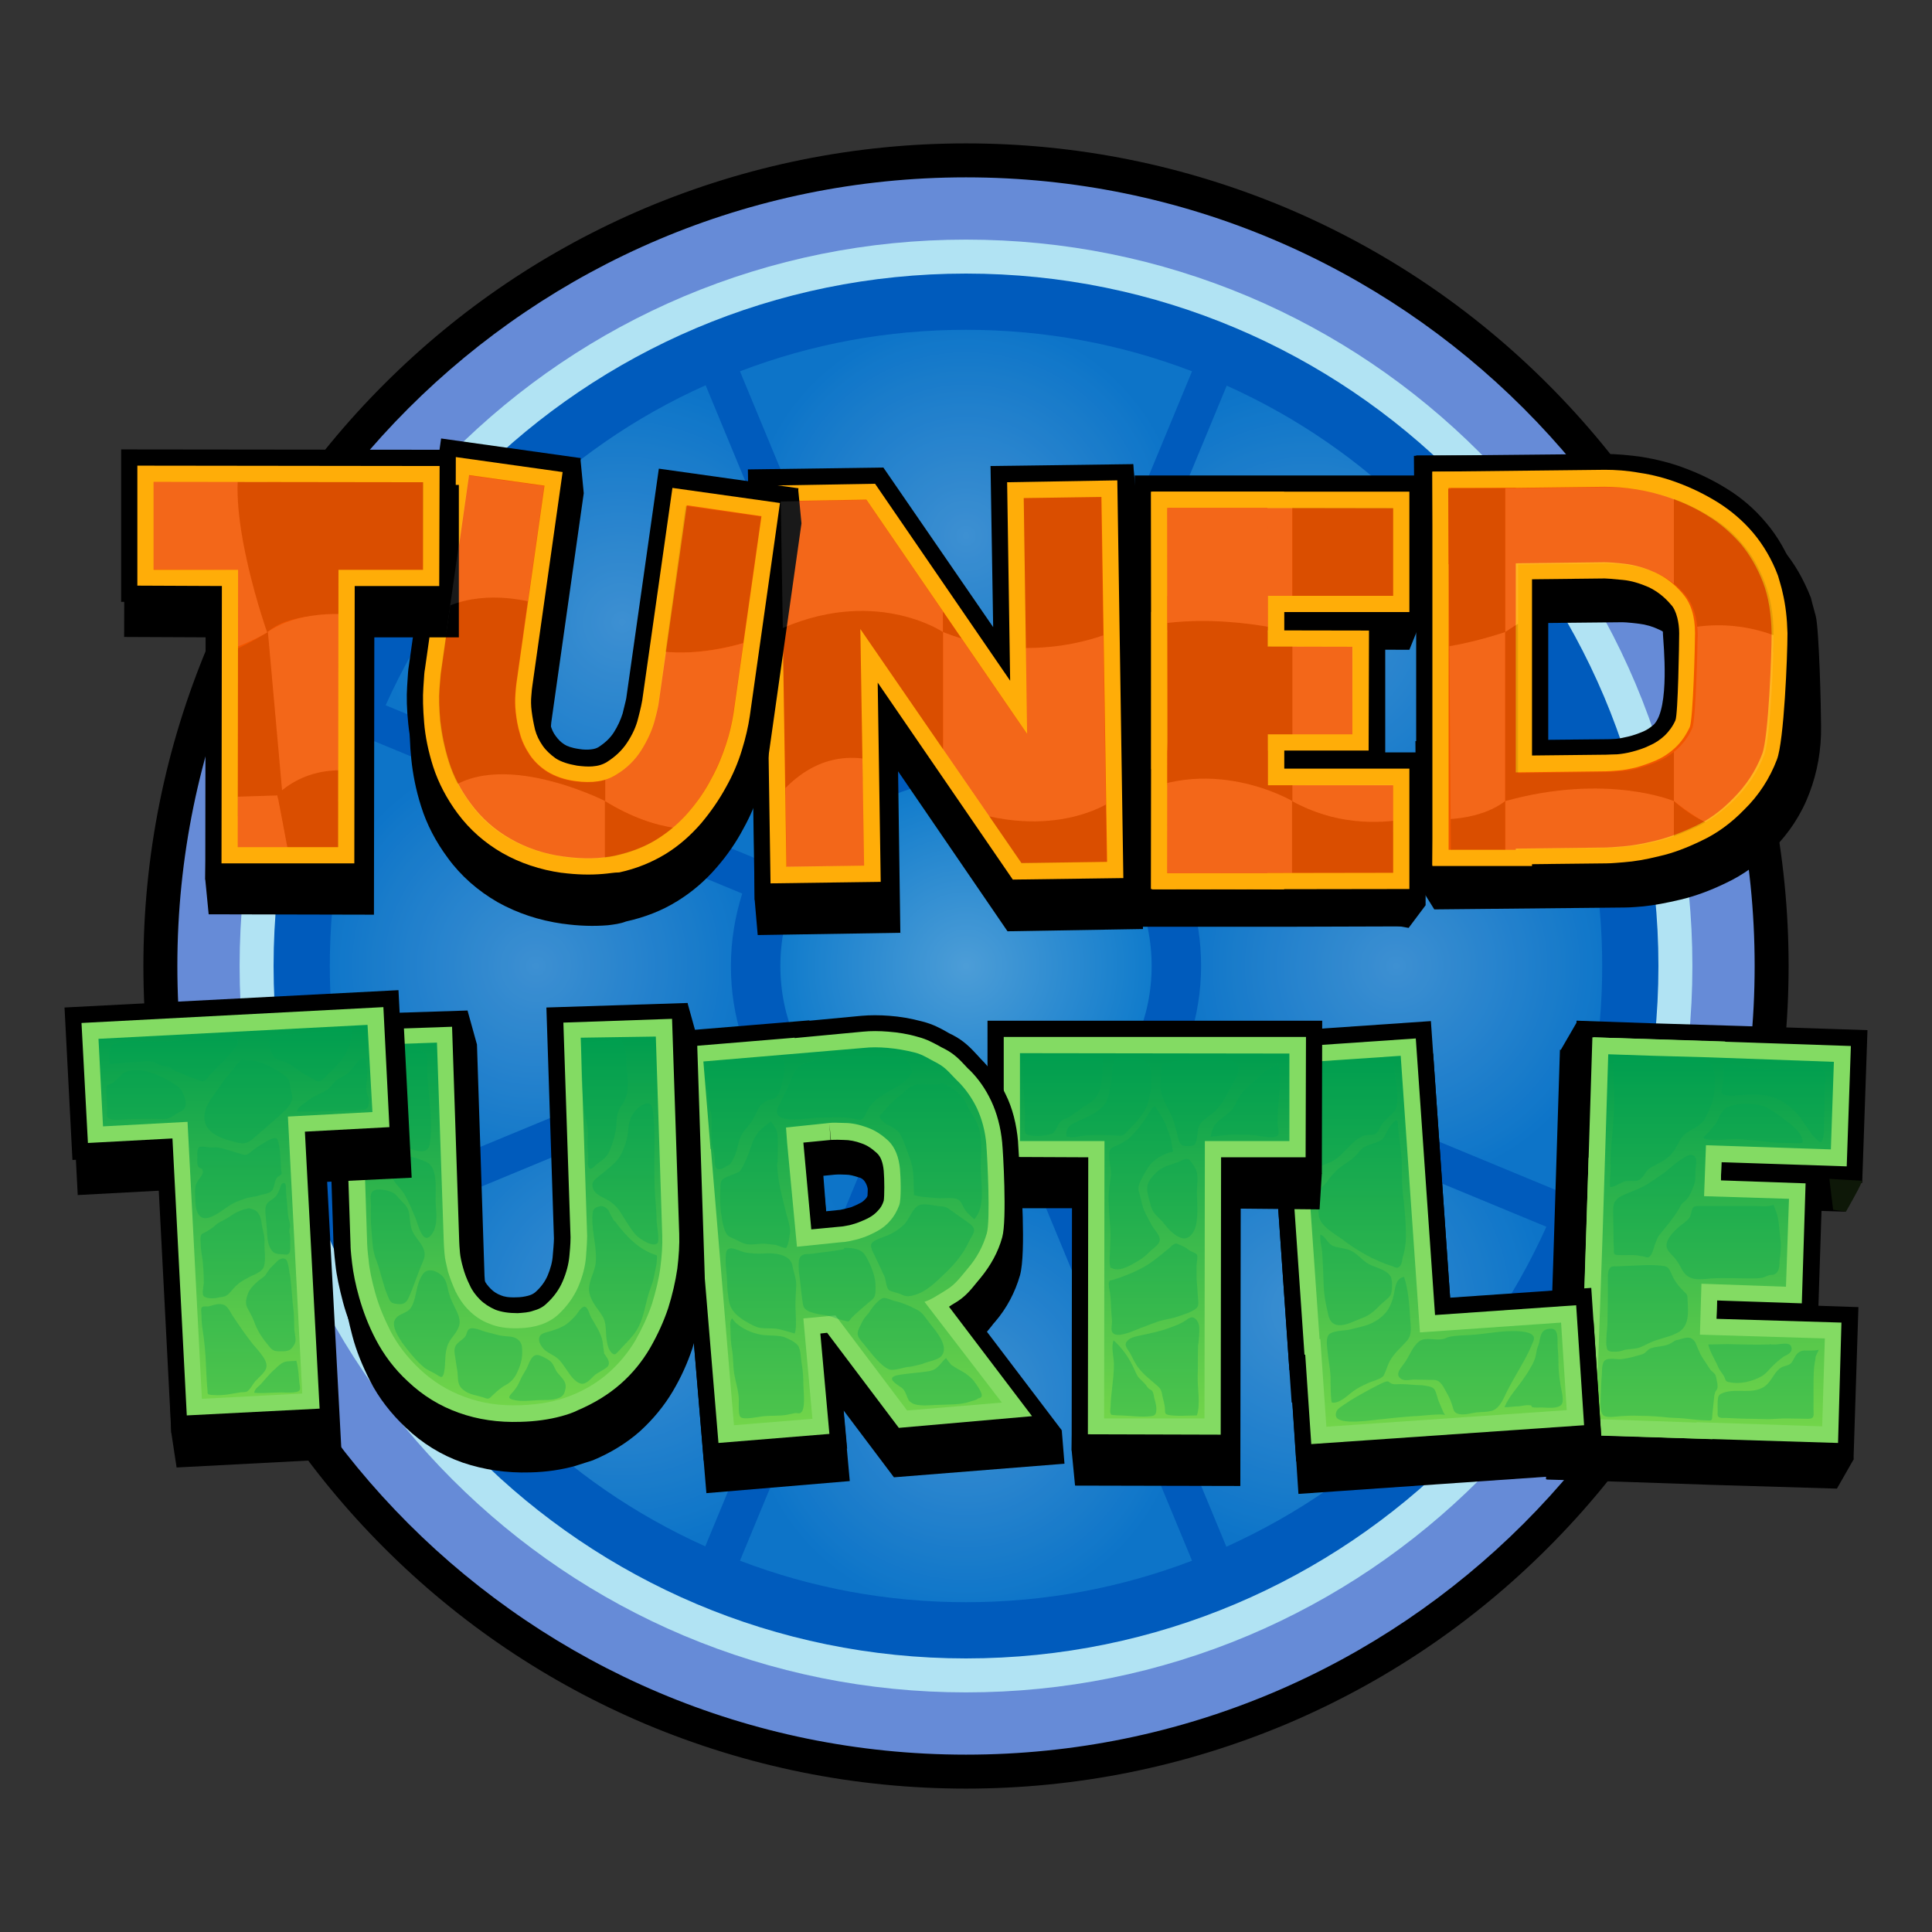 <?xml version="1.0" encoding="utf-8"?>
<!-- Generator: Adobe Illustrator 21.0.0, SVG Export Plug-In . SVG Version: 6.00 Build 0)  -->
<svg version="1.1" id="Layer_1" xmlns="http://www.w3.org/2000/svg" xmlns:xlink="http://www.w3.org/1999/xlink" x="0px" y="0px"
	 viewBox="0 0 512 512" style="enable-background:new 0 0 512 512;" xml:space="preserve">
<rect x="0" y="0" width="512" height="512" fill="#333333" stroke="none"/>
<style type="text/css">
	.st0{fill:#668BD7;}
	.st1{fill:#005BBC;}
	.st2{fill:#B1E3F3;}
	.st3{opacity:0.8;}
	.st4{opacity:0.4;fill:url(#SVGID_1_);}
	.st5{opacity:0.4;fill:url(#SVGID_2_);}
	.st6{opacity:0.4;fill:url(#SVGID_3_);}
	.st7{opacity:0.4;fill:url(#SVGID_4_);}
	.st8{opacity:0.4;fill:url(#SVGID_5_);}
	.st9{opacity:0.4;fill:url(#SVGID_6_);}
	.st10{opacity:0.4;fill:url(#SVGID_7_);}
	.st11{opacity:0.4;fill:url(#SVGID_8_);}
	.st12{opacity:0.4;}
	.st13{fill:url(#SVGID_9_);}
	.st14{fill:#FFAD08;}
	.st15{fill:#F25600;}
	.st16{opacity:0.1;}
	.st17{clip-path:url(#SVGID_11_);}
	.st18{fill:#FFFFFF;}
	.st19{clip-path:url(#SVGID_13_);}
	.st20{clip-path:url(#SVGID_15_);}
	.st21{clip-path:url(#SVGID_17_);}
	.st22{clip-path:url(#SVGID_19_);}
	.st23{fill:#0E1808;}
	.st24{fill:#83DB63;}
	.st25{fill:url(#SVGID_20_);}
	.st26{fill:url(#SVGID_21_);}
	.st27{opacity:0.32;}
	.st28{fill:#01A153;}
	.st29{fill:url(#SVGID_22_);}
	.st30{fill:url(#SVGID_23_);}
	.st31{fill:url(#SVGID_24_);}
	.st32{fill:url(#SVGID_25_);}
	.st33{opacity:0.32;fill:#01A153;}
</style>
<g>
	<g>
		<g>
			<g>
				<g>
					<g>
						<path class="st0" d="M256,469.5c-117.7,0-213.5-95.8-213.5-213.5c0-117.7,95.8-213.5,213.5-213.5
							c117.7,0,213.5,95.8,213.5,213.5C469.5,373.7,373.7,469.5,256,469.5z"/>
						<g>
							<path d="M256,47c115.4,0,209,93.6,209,209c0,115.4-93.6,209-209,209c-115.4,0-209-93.6-209-209C47,140.6,140.6,47,256,47
								 M256,38c-29.4,0-58,5.8-84.9,17.1c-26,11-49.3,26.7-69.3,46.7c-20,20-35.7,43.3-46.7,69.3C43.8,198,38,226.6,38,256
								c0,29.4,5.8,58,17.1,84.9c11,26,26.7,49.3,46.7,69.3c20,20,43.3,35.7,69.3,46.7C198,468.2,226.6,474,256,474
								c29.4,0,58-5.8,84.9-17.1c26-11,49.3-26.7,69.3-46.7c20-20,35.7-43.3,46.7-69.3C468.2,314,474,285.4,474,256
								c0-29.4-5.8-58-17.1-84.9c-11-26-26.7-49.3-46.7-69.3c-20-20-43.3-35.7-69.3-46.7C314,43.8,285.4,38,256,38L256,38z"/>
						</g>
					</g>
					<g>
						<path class="st1" d="M256,444c-103.7,0-188-84.3-188-188c0-103.7,84.3-188,188-188c103.7,0,188,84.4,188,188
							C444,359.7,359.7,444,256,444z"/>
						<g>
							<path class="st2" d="M256,72.5c101.4,0,183.5,82.2,183.5,183.5c0,101.3-82.2,183.5-183.5,183.5
								c-101.3,0-183.5-82.2-183.5-183.5C72.5,154.7,154.6,72.5,256,72.5 M256,63.5c-26,0-51.2,5.1-74.9,15.1
								c-22.9,9.7-43.5,23.6-61.2,41.3c-17.7,17.7-31.6,38.3-41.3,61.2c-10,23.7-15.1,49-15.1,74.9c0,26,5.1,51.2,15.1,74.9
								c9.7,22.9,23.6,43.5,41.3,61.2c17.7,17.7,38.3,31.6,61.2,41.3c23.7,10,49,15.1,74.9,15.1c26,0,51.2-5.1,74.9-15.1
								c22.9-9.7,43.5-23.6,61.2-41.3c17.7-17.7,31.6-38.3,41.3-61.2c10-23.7,15.1-49,15.1-74.9c0-26-5.1-51.2-15.1-74.9
								c-9.7-22.9-23.6-43.5-41.3-61.2c-17.7-17.7-38.3-31.6-61.2-41.3C307.2,68.6,282,63.5,256,63.5L256,63.5z"/>
						</g>
					</g>
					<g class="st3">
						<g>
							<radialGradient id="SVGID_1_" cx="255.997" cy="142.005" r="57.337" gradientUnits="userSpaceOnUse">
								<stop  offset="0" style="stop-color:#BFFFFF"/>
								<stop  offset="1" style="stop-color:#29ABE2"/>
							</radialGradient>
							<path class="st4" d="M256,87.4c-20.7,0-40.8,3.7-59.9,11l40.7,98.3c6.1-2,12.5-3,19.2-3c6.7,0,13.2,1.1,19.2,3l40.7-98.3
								C296.8,91.1,276.7,87.4,256,87.4z"/>
							<radialGradient id="SVGID_2_" cx="347.121" cy="347.122" r="62.731" gradientUnits="userSpaceOnUse">
								<stop  offset="0" style="stop-color:#BFFFFF"/>
								<stop  offset="1" style="stop-color:#29ABE2"/>
							</radialGradient>
							<path class="st5" d="M375.2,375.2c14.6-14.6,26.2-31.4,34.6-50.1l-98.3-40.7c-6,11.7-15.5,21.2-27.2,27.2l40.7,98.3
								C343.8,401.4,360.6,389.8,375.2,375.2z"/>
							<radialGradient id="SVGID_3_" cx="164.878" cy="164.88" r="62.728" gradientUnits="userSpaceOnUse">
								<stop  offset="0" style="stop-color:#BFFFFF"/>
								<stop  offset="1" style="stop-color:#29ABE2"/>
							</radialGradient>
							<path class="st6" d="M136.8,136.8c-14.6,14.6-26.2,31.4-34.6,50.1l98.3,40.7c6-11.7,15.5-21.2,27.2-27.2l-40.7-98.3
								C168.2,110.5,151.4,122.2,136.8,136.8z"/>
							<radialGradient id="SVGID_4_" cx="369.992" cy="255.998" r="57.337" gradientUnits="userSpaceOnUse">
								<stop  offset="0" style="stop-color:#BFFFFF"/>
								<stop  offset="1" style="stop-color:#29ABE2"/>
							</radialGradient>
							<path class="st7" d="M424.6,256c0-20.7-3.7-40.8-11-59.9l-98.3,40.7c2,6.1,3,12.5,3,19.2s-1.1,13.2-3,19.2l98.3,40.7
								C420.9,296.8,424.6,276.7,424.6,256z"/>
							<radialGradient id="SVGID_5_" cx="347.121" cy="164.875" r="62.731" gradientUnits="userSpaceOnUse">
								<stop  offset="0" style="stop-color:#BFFFFF"/>
								<stop  offset="1" style="stop-color:#29ABE2"/>
							</radialGradient>
							<path class="st8" d="M375.2,136.8c-14.6-14.6-31.4-26.2-50.1-34.6l-40.7,98.3c11.7,6,21.2,15.5,27.2,27.2l98.3-40.7
								C401.5,168.2,389.8,151.4,375.2,136.8z"/>
							<radialGradient id="SVGID_6_" cx="255.997" cy="369.995" r="57.336" gradientUnits="userSpaceOnUse">
								<stop  offset="0" style="stop-color:#BFFFFF"/>
								<stop  offset="1" style="stop-color:#29ABE2"/>
							</radialGradient>
							<path class="st9" d="M256,424.6c20.7,0,40.8-3.7,59.9-11l-40.7-98.3c-6.1,2-12.5,3-19.2,3c-6.7,0-13.2-1.1-19.2-3l-40.7,98.3
								C215.2,420.9,235.3,424.6,256,424.6z"/>
							<radialGradient id="SVGID_7_" cx="142.007" cy="255.998" r="57.337" gradientUnits="userSpaceOnUse">
								<stop  offset="0" style="stop-color:#BFFFFF"/>
								<stop  offset="1" style="stop-color:#29ABE2"/>
							</radialGradient>
							<path class="st10" d="M87.4,256c0,20.7,3.7,40.8,11,59.9l98.3-40.7c-2-6.1-3-12.5-3-19.2s1.1-13.2,3-19.2l-98.3-40.7
								C91.1,215.2,87.4,235.3,87.4,256z"/>
							<radialGradient id="SVGID_8_" cx="164.878" cy="347.122" r="62.731" gradientUnits="userSpaceOnUse">
								<stop  offset="0" style="stop-color:#BFFFFF"/>
								<stop  offset="1" style="stop-color:#29ABE2"/>
							</radialGradient>
							<path class="st11" d="M136.8,375.2c14.6,14.6,31.4,26.2,50.1,34.6l40.7-98.3c-11.7-6-21.2-15.5-27.2-27.2l-98.3,40.7
								C110.5,343.8,122.2,360.6,136.8,375.2z"/>
						</g>
					</g>
					<g class="st12">
						<radialGradient id="SVGID_9_" cx="256" cy="255.995" r="49.179" gradientUnits="userSpaceOnUse">
							<stop  offset="0" style="stop-color:#BFFFFF"/>
							<stop  offset="1" style="stop-color:#29ABE2"/>
						</radialGradient>
						<circle class="st13" cx="256" cy="256" r="49.2"/>
					</g>
				</g>
			</g>
		</g>
	</g>
	<g>
		<g>
			<g>
				<g>
					<rect x="375.3" y="120.7" width="35" height="113.1"/>
					<g>
						<path d="M481.2,163.3c0.9,3.6,1.4,24.8,1.4,29v0.1c0.1,6.3-1,12.3-3.1,17.8c-2.1,5.6-5.4,10.6-9.6,14.8c-3.7,3.8-8,6.9-12.5,9
							c-4.1,2-8.2,3.5-12,4.4c-3.8,0.9-7,1.5-9.9,1.8c-3.4,0.3-4.5,0.3-5,0.3l-50.4,0.5l-4.6-7.4l4.2-30l50.6-0.5
							c0.4,0,1.1,0,2.6-0.1c0.9-0.1,2-0.3,3.2-0.6c1.3-0.3,2.7-0.8,4.1-1.4c0.9-0.4,1.8-1,2.7-1.8c0.7-0.7,1.3-1.6,1.8-2.6
							c0.3-0.7,0.6-1.9,0.6-4.1c0-1.2-0.1-19.4-0.3-20.3c-0.2-0.8-0.5-1.4-0.9-1.9c-1.3-1.5-2.8-2.7-4.3-3.4
							c-1.9-0.9-3.7-1.4-5.4-1.6c-3.3-0.4-4.2-0.4-4.4-0.4l-50.4,0.5l-4.6-7.4l4.2-30l50.6-0.5c3,0,6.4,0.3,9.9,0.8
							c3.6,0.6,7.4,1.5,11.1,2.9c3.8,1.4,7.6,3.2,11.3,5.5c3.9,2.4,7.4,5.4,10.4,9c3.1,3.6,5.5,7.9,7.4,12.7
							C480.3,160.1,480.8,161.7,481.2,163.3z"/>
					</g>
					<g>
						<path d="M476.6,156c0.9,3.6,1.4,7.6,1.4,11.8v0.1c0.1,6.3-1,29.5-3.1,35c-2.1,5.6-5.4,10.6-9.7,14.8c-3.7,3.8-8,6.9-12.5,9.1
							c-4.1,2-8.2,3.5-12,4.4c-3.8,0.9-7,1.5-9.9,1.8c-3.4,0.3-4.5,0.3-5,0.3l-50.4,0.5l-0.3-37.4l50.6-0.5c0.3,0,1.1,0,2.6-0.1
							c0.9-0.1,2-0.3,3.2-0.6c1.3-0.3,2.7-0.8,4.1-1.4c0.9-0.4,1.8-1,2.7-1.8c4.3-4.4,2.5-21.7,2.4-23.9c0-1.2-0.1-2.2-0.3-3.1
							c-0.2-0.8-0.5-1.4-0.9-1.9c-1.3-1.5-2.8-2.7-4.3-3.4c-1.9-0.9-3.7-1.4-5.4-1.6c-3.3-0.4-4.2-0.4-4.4-0.4l-50.4,0.5l-0.3-37.4
							l50.6-0.5c3,0,6.4,0.3,9.9,0.8c3.6,0.6,7.4,1.5,11.1,2.9c3.8,1.4,7.6,3.2,11.3,5.5c3.9,2.4,7.4,5.4,10.4,9
							c3.1,3.6,5.5,7.9,7.4,12.7C475.7,152.8,476.2,154.3,476.6,156z"/>
					</g>
					<g>
						<path class="st14" d="M472.4,157c0.8,3.3,1.2,6.9,1.3,10.8l0,0.1c0,5.8-0.9,28.5-2.8,33.4c-1.9,5-4.8,9.5-8.7,13.3
							c-3.4,3.5-7.2,6.3-11.3,8.2c-3.9,1.9-7.6,3.3-11.2,4.1c-3.6,0.9-6.6,1.4-9.3,1.6c-3.4,0.3-4.3,0.3-4.7,0.3l-46.1,0.5l0.4-28.8
							l45.7-0.5c0.6,0,1.6-0.1,2.9-0.1c1.1-0.1,2.5-0.3,4-0.7c1.5-0.4,3.1-0.9,4.7-1.7c1.4-0.6,2.7-1.5,3.9-2.6
							c1.1-1.1,2.1-2.4,2.8-4c0.7-1.5,1-20.7,1-23.1c0-1.5-0.2-2.9-0.5-4.1c-0.4-1.5-0.9-2.7-1.8-3.6c-1.7-2-3.7-3.5-5.8-4.5
							c-2.3-1-4.6-1.7-6.7-1.9c-3.1-0.3-4.4-0.4-4.9-0.4l-45.5,0.5l-0.2-28.8l45.7-0.5c2.8,0,5.9,0.2,9.2,0.8
							c3.4,0.5,6.9,1.4,10.3,2.7c3.5,1.3,7,3,10.4,5.1c3.5,2.2,6.7,4.9,9.4,8.1c2.7,3.2,5,7.1,6.6,11.4
							C471.6,154.1,472.1,155.5,472.4,157z"/>
					</g>
					<rect x="379.6" y="125" class="st14" width="26.4" height="104.5"/>
					<g>
						<g>
							<path class="st15" d="M383.8,129.5l41.4-0.5c2.5,0,5.4,0.2,8.5,0.7c3.1,0.5,6.3,1.3,9.6,2.5c3.3,1.2,6.5,2.7,9.6,4.7
								c3.1,1.9,5.9,4.4,8.4,7.2c2.4,2.9,4.4,6.3,5.9,10.2c1.5,3.9,2.2,8.4,2.3,13.5v0.1c0,5.3-0.8,27.4-2.5,31.9
								c-1.7,4.5-4.3,8.4-7.7,11.8c-3.1,3.2-6.5,5.7-10.2,7.4c-3.6,1.7-7.1,3-10.4,3.8c-3.3,0.8-6.1,1.3-8.6,1.5
								c-2.4,0.2-3.9,0.3-4.4,0.3l-41.3,0.5l-0.2-20.2l41.4-0.5c0.7,0,1.8-0.1,3.2-0.2c1.4-0.1,3-0.4,4.7-0.8
								c1.8-0.5,3.5-1.1,5.4-1.9c1.8-0.8,3.5-1.9,5.1-3.4c1.6-1.5,2.8-3.3,3.8-5.4c0.9-2.1,1.4-21.9,1.4-24.9c0-4.5-1.1-8-3.3-10.5
								c-2.1-2.5-4.6-4.4-7.3-5.6c-2.7-1.2-5.4-2-8.1-2.3c-2.6-0.3-4.4-0.4-5.4-0.4l-41.2,0.5L383.8,129.5z"/>
						</g>
					</g>
					<rect x="383.9" y="129.3" class="st15" width="17.8" height="95.9"/>
				</g>
				<g>
					<rect x="327.5" y="163.3" width="39.6" height="46.3"/>
					<g>
						<polygon points="377.8,199.4 344.6,199.4 344.6,183 344.6,166.5 377.8,166.5 377.8,126 344.5,126 344.5,126 321.3,126 
							301,126 301,126 300.7,126 300.8,183 300.7,239.9 301,239.9 301,240 321.3,240 353.4,242.4 373.3,245.9 377.8,239.9 						"/>
					</g>
					<g>
						<polygon points="373.5,205.1 340.3,205.1 340.3,188.6 340.3,172.1 373.5,172.2 375.8,166.5 373.5,131.7 340.2,131.6 
							340.2,131.6 317,131.6 296.7,131.6 296.7,131.6 296.4,131.6 296.5,188.6 296.4,245.6 296.7,245.6 296.7,245.6 317,245.6 
							340.2,245.6 340.2,245.6 373.5,245.5 						"/>
					</g>
					<g>
						<polygon class="st14" points="305,235.6 305.1,162.2 305.3,162.1 305.3,130.3 373.5,130.3 373.5,162.2 340.3,162.2 
							340.3,235.7 						"/>
					</g>
					<g>
						<polygon class="st14" points="305,130.3 305.1,203.8 305.3,203.8 305.3,235.7 373.5,235.6 373.5,203.7 340.3,203.7 
							340.3,130.3 						"/>
					</g>
					<g>
						<g>
							<path class="st15" d="M369.2,157.9l-33.2,0l-0.1,73.5l-26.6,0l0.1-73.5l0.2,0l0-23.3l59.6,0.1L369.2,157.9z"/>
						</g>
					</g>
					<g>
						<polygon class="st14" points="309.4,198.9 309.1,194.6 305.3,194.6 305.3,167 362.8,167.1 362.7,198.9 						"/>
					</g>
					<g>
						<g>
							<path class="st15" d="M358.4,194.6l-22.4,0l-26.6,0l0.2,0l0-23.3l48.8,0.1L358.4,194.6z"/>
						</g>
					</g>
					<g>
						<g>
							<path class="st15" d="M369.2,231.3l-59.6,0.1l0-23.3l-0.2,0l-0.1-73.5l26.6,0l0.1,73.5l33.2,0L369.2,231.3z"/>
						</g>
					</g>
				</g>
				<g>
					<polygon points="267,246.8 238,204.4 238.6,247.2 200.8,247.8 200,238.5 199.1,133.7 235,133.2 264.1,175.5 263.4,132.8 
						300.3,123 301.2,132.3 302.9,246.2 					"/>
				</g>
				<g>
					<polygon points="266.2,237.5 237.1,195.1 237.7,237.9 200,238.5 198.2,124.4 234.1,123.9 263.2,166.2 262.5,123.5 300.3,123 
						302.1,236.9 					"/>
				</g>
				<g>
					<polygon class="st14" points="268.4,233.1 232.6,180.9 233.4,233.7 204.2,234.1 202.6,128.7 231.9,128.2 267.7,180.4 
						266.9,127.8 296.1,127.3 297.7,232.7 					"/>
				</g>
				<g>
					<g>
						<path class="st15" d="M271.3,132l20.6-0.3l1.5,96.7l-22.7,0.3L228,166.7l1,62.7l-20.6,0.3l-1.5-96.9l22.7-0.4l42.6,62.1
							L271.3,132z"/>
					</g>
				</g>
				<g>
					<g>
						<path d="M161.1,245.2c-3.7,0.3-7.7,0.2-11.9-0.4l-0.1,0c-6.3-0.9-12-2.8-17.2-5.7c-5.2-3-9.7-6.9-13.2-11.7
							c-3.2-4.3-5.6-8.9-7.1-13.7c-1.4-4.4-2.2-8.6-2.6-12.5c-0.4-3.9-0.5-7.2-0.3-10.1c0.2-3.4,0.3-4.5,0.4-5l8.6-60.6l36.1-4.1
							l0.9,9.3l-8.6,60.7c0,0.3-0.1,1.1-0.3,2.6c-0.1,0.9,0,2,0.1,3.2c0.1,1.3,0.4,2.8,0.8,4.3c0.3,1,0.7,2,1.4,2.9
							c0.6,0.8,1.3,1.6,2.3,2.2c0.6,0.4,1.8,0.9,3.9,1.2c1.2,0.2,2.2,0.2,3.1,0.1c0.9-0.1,1.5-0.3,2-0.6c1.7-1.1,3-2.3,4-3.8
							c1.1-1.7,1.9-3.5,2.4-5.1c0.8-3.2,1-4.1,1-4.3l8.6-60.6l36.1-4.1l0.9,9.3l-8.6,60.7c-0.4,3-1.2,6.3-2.3,9.7
							c-1.1,3.5-2.6,7.1-4.5,10.5c-1.9,3.6-4.3,7.1-7.1,10.3c-3,3.5-6.5,6.5-10.4,8.9c-4,2.5-8.6,4.3-13.6,5.4
							C164.4,244.8,162.7,245,161.1,245.2z"/>
					</g>
					<g>
						<path d="M160.2,235.9c-3.7,0.3-7.7,0.2-11.9-0.4l-0.1,0c-6.3-0.9-12-2.8-17.1-5.7c-5.2-3-9.7-6.9-13.2-11.7
							c-3.2-4.3-5.6-8.9-7.1-13.7c-1.3-4.4-2.2-8.6-2.6-12.5c-0.4-3.9-0.5-7.2-0.3-10.1c0.2-3.4,0.3-4.5,0.4-5l8.6-60.6l37,5.2
							l-8.6,60.7c-0.1,0.3-0.1,1.1-0.3,2.6c-0.1,0.9,0,2,0.1,3.2c0.1,1.3,0.4,2.8,0.8,4.3c0.3,1,0.7,2,1.4,2.9
							c0.6,0.8,1.3,1.6,2.3,2.2c0.6,0.4,1.8,0.9,3.9,1.2c1.2,0.2,2.2,0.2,3.1,0.1c0.9-0.1,1.5-0.3,2-0.6c1.7-1.1,3-2.3,4-3.8
							c1.1-1.7,1.9-3.5,2.4-5.1c0.8-3.2,1-4.1,1-4.3l8.6-60.6l37,5.2l-8.6,60.7c-0.4,3-1.2,6.3-2.3,9.7c-1.1,3.5-2.6,7.1-4.5,10.5
							c-1.9,3.6-4.3,7.1-7.1,10.3c-3,3.5-6.5,6.5-10.4,8.9c-4,2.5-8.6,4.3-13.6,5.4C163.5,235.5,161.9,235.7,160.2,235.9z"/>
					</g>
					<g>
						<path class="st14" d="M159.8,231.6c-3.4,0.3-7,0.2-10.9-0.3l-0.1,0c-5.7-0.8-11-2.6-15.6-5.2c-4.7-2.7-8.7-6.2-11.9-10.5
							c-2.9-3.9-5.1-8.1-6.5-12.4c-1.3-4.1-2.1-8-2.4-11.7c-0.3-3.7-0.4-6.7-0.2-9.4c0.2-3.4,0.3-4.3,0.4-4.7l8-56.3l28.5,4l-8,56.5
							c-0.1,0.6-0.2,1.5-0.3,2.9c-0.1,1.1-0.1,2.5,0.1,4c0.2,1.6,0.5,3.2,0.9,4.9c0.4,1.5,1.1,2.9,2,4.2c0.9,1.3,2.1,2.4,3.5,3.4
							c1.4,0.9,3.3,1.5,5.6,1.9c1.5,0.2,2.9,0.3,4.1,0.2c1.5-0.1,2.8-0.5,3.9-1.2c2.2-1.4,4-3.1,5.3-5.1c1.4-2.1,2.4-4.3,2.9-6.4
							c0.8-3,1-4.3,1.1-4.8l8-56.3l28.5,4l-8,56.5c-0.4,2.7-1.1,5.8-2.1,9c-1,3.3-2.4,6.6-4.2,9.8c-1.8,3.3-4,6.5-6.6,9.6
							c-2.7,3.1-5.8,5.9-9.4,8.1c-3.6,2.2-7.7,3.9-12.3,4.9C162.7,231.2,161.3,231.5,159.8,231.6z"/>
					</g>
					<g>
						<g>
							<path class="st15" d="M201.8,136.8l-7.4,52.2c-0.4,2.5-1,5.3-2,8.3c-1,3-2.2,6-3.9,9.1c-1.6,3.1-3.6,6-6,8.8
								c-2.4,2.8-5.2,5.2-8.4,7.2c-3.2,2-6.9,3.4-10.9,4.3c-4.1,0.9-8.6,1-13.7,0.3l-0.1,0c-5.2-0.7-9.9-2.3-14.1-4.7
								c-4.2-2.4-7.7-5.5-10.5-9.3c-2.7-3.6-4.6-7.3-5.8-11.1c-1.2-3.8-1.9-7.5-2.3-10.8c-0.3-3.4-0.4-6.3-0.2-8.7
								c0.2-2.4,0.3-3.9,0.4-4.4l7.4-52.1l20,2.8l-7.4,52.2c-0.1,0.7-0.2,1.7-0.3,3.1c-0.1,1.4-0.1,3,0.1,4.8
								c0.2,1.8,0.5,3.7,1.1,5.6c0.5,1.9,1.4,3.8,2.6,5.6c1.2,1.8,2.8,3.3,4.7,4.5c2,1.2,4.4,2.1,7.4,2.5c4.4,0.6,8,0.1,10.8-1.7
								c2.8-1.7,5-3.9,6.6-6.4c1.6-2.5,2.8-5.1,3.5-7.6c0.7-2.6,1.1-4.3,1.2-5.3l7.4-52.1L201.8,136.8z"/>
						</g>
					</g>
				</g>
				<g>
					<g>
						<polygon points="55.3,242.3 54.4,233.1 55.4,168.9 32.9,168.8 33,128.4 121.6,128.5 121.6,168.9 99.2,168.9 99.1,242.4 						
							"/>
					</g>
					<g>
						<polygon points="54.4,233.1 54.5,159.6 32.1,159.5 32.1,119.1 120.8,119.2 120.7,159.6 98.3,159.6 98.2,233.1 						"/>
					</g>
					<g>
						<polygon class="st14" points="58.7,228.8 58.8,155.3 36.4,155.2 36.4,123.4 116.5,123.5 116.4,155.3 94,155.3 93.9,228.8 
													"/>
					</g>
					<g>
						<g>
							<path class="st15" d="M112.1,151l-22.4,0l-0.1,73.5l-26.6,0l0.1-73.5l-22.4,0l0-23.3l71.4,0.1L112.1,151z"/>
						</g>
					</g>
				</g>
			</g>
			<g class="st16">
				<g>
					<defs>
						<path id="SVGID_10_" d="M470,168v-0.1c0-5.1-0.8-9.6-2.3-13.5c-1.5-3.9-3.4-7.3-5.9-10.2c-2.4-2.9-5.2-5.3-8.4-7.2
							c-3.1-1.9-6.3-3.5-9.6-4.7c-3.3-1.2-6.5-2-9.6-2.5c-3.1-0.5-6-0.7-8.5-0.7l-23.8,0.3h-17.4v0.2l-0.7,0l0.7,95.6h0v0h17.8V225
							l24-0.3c0.5,0,2-0.1,4.4-0.3c2.4-0.2,5.3-0.7,8.6-1.5c3.3-0.8,6.7-2.1,10.4-3.8c3.6-1.7,7-4.2,10.2-7.4
							c3.4-3.4,6-7.3,7.7-11.8C469.2,195.3,470.1,173.2,470,168z M448.5,192.9c-0.9,2.1-2.2,3.9-3.8,5.4c-1.6,1.5-3.3,2.6-5.1,3.4
							c-1.8,0.8-3.6,1.4-5.4,1.9c-1.7,0.5-3.3,0.7-4.7,0.8c-1.4,0.1-2.5,0.2-3.2,0.2l-24,0.3v-55.3l23.5-0.3c1,0,2.8,0.1,5.4,0.4
							c2.6,0.3,5.3,1.1,8.1,2.3c2.7,1.3,5.2,3.1,7.3,5.6c2.1,2.5,3.2,6,3.3,10.5C449.9,171,449.4,190.8,448.5,192.9z"/>
					</defs>
					<clipPath id="SVGID_11_">
						<use xlink:href="#SVGID_10_"  style="overflow:visible;"/>
					</clipPath>
					<g class="st17">
						<rect x="85.6" y="78.1" class="st18" width="44.8" height="44.8"/>
						<rect x="40.9" y="78.1" width="44.8" height="44.8"/>
						<rect x="175.1" y="78.1" class="st18" width="44.8" height="44.8"/>
						<rect x="130.4" y="78.1" width="44.8" height="44.8"/>
						<rect x="264.6" y="78.1" class="st18" width="44.7" height="44.8"/>
						<rect x="219.9" y="78.1" width="44.8" height="44.8"/>
						<rect x="354.1" y="78.1" class="st18" width="44.8" height="44.8"/>
						<rect x="309.4" y="78.1" width="44.8" height="44.8"/>
						<rect x="443.6" y="78.1" class="st18" width="44.8" height="44.8"/>
						<rect x="398.9" y="78.1" width="44.7" height="44.8"/>
						<rect x="40.9" y="122.8" class="st18" width="44.8" height="44.8"/>
						<rect x="130.4" y="122.8" class="st18" width="44.8" height="44.8"/>
						<rect x="85.6" y="122.8" width="44.8" height="44.8"/>
						<rect x="219.9" y="122.8" class="st18" width="44.8" height="44.8"/>
						<rect x="175.1" y="122.8" width="44.8" height="44.8"/>
						<rect x="309.4" y="122.8" class="st18" width="44.8" height="44.8"/>
						<rect x="264.6" y="122.8" width="44.7" height="44.8"/>
						<rect x="398.9" y="122.8" class="st18" width="44.7" height="44.8"/>
						<path d="M398.9,167.6c-26,12.5-44.8,0-44.8,0v-44.8h44.8V167.6z"/>
						<polygon points="488.4,176.4 443.6,167.6 443.6,122.8 488.4,122.8 						"/>
						<rect x="85.6" y="167.6" class="st18" width="44.8" height="44.8"/>
						<rect x="40.9" y="167.6" width="44.8" height="44.8"/>
						<rect x="175.1" y="167.6" class="st18" width="44.8" height="44.8"/>
						<rect x="130.4" y="167.6" width="44.8" height="44.8"/>
						<rect x="264.6" y="167.6" class="st18" width="44.7" height="44.8"/>
						<rect x="219.9" y="167.6" width="44.8" height="44.8"/>
						<path class="st18" d="M398.9,212.3c-15,13.7-44.8,0-44.8,0v-44.8c0,0,11.8,10.8,44.8,0V212.3z"/>
						<rect x="309.4" y="167.6" width="44.8" height="44.8"/>
						<path class="st18" d="M488.4,212.3c0,0-12,25.6-44.8,0v-44.8c0,0,23.5-9,44.8,13.3C509.6,203.2,488.4,212.3,488.4,212.3z"/>
						<path d="M443.6,212.3h-44.7v-44.8c28.1-19.4,44.7,0,44.7,0V212.3z"/>
						<rect x="40.9" y="212.3" class="st18" width="44.8" height="44.8"/>
						<rect x="130.4" y="212.3" class="st18" width="44.8" height="44.8"/>
						<rect x="85.6" y="212.3" width="44.8" height="44.8"/>
						<rect x="219.9" y="212.3" class="st18" width="44.8" height="44.8"/>
						<rect x="175.1" y="212.3" width="44.8" height="44.8"/>
						<rect x="309.4" y="212.3" class="st18" width="44.8" height="44.8"/>
						<rect x="264.6" y="212.3" width="44.7" height="44.8"/>
						<path class="st18" d="M443.6,257.1h-44.7v-44.8c27-7.5,44.7,0,44.7,0V257.1z"/>
						<path d="M398.9,257.1h-44.8v-44.8c0,0,30.2,11,44.8,0V257.1z"/>
						<line class="st18" x1="488.4" y1="257.1" x2="488.4" y2="212.3"/>
						<path d="M488.4,257.1h-44.8v-44.8c21.2,18.9,44.8,0,44.8,0V257.1z"/>
					</g>
				</g>
				<g>
					<defs>
						<polygon id="SVGID_12_" points="271.3,132 272.2,194.6 229.6,132.5 206.9,132.9 208.5,229.8 229,229.4 228,166.7 270.7,228.8 
							293.3,228.4 291.8,131.7 						"/>
					</defs>
					<clipPath id="SVGID_13_">
						<use xlink:href="#SVGID_12_"  style="overflow:visible;"/>
					</clipPath>
					<g class="st19">
						<rect x="70.9" y="78.1" class="st18" width="44.8" height="44.8"/>
						<rect x="26.1" y="78.1" width="44.8" height="44.8"/>
						<rect x="160.4" y="78.1" class="st18" width="44.8" height="44.8"/>
						<rect x="115.6" y="78.1" width="44.8" height="44.8"/>
						<rect x="249.9" y="78.1" class="st18" width="44.7" height="44.8"/>
						<rect x="205.1" y="78.1" width="44.8" height="44.8"/>
						<rect x="339.4" y="78.1" class="st18" width="44.8" height="44.8"/>
						<rect x="294.6" y="78.1" width="44.8" height="44.8"/>
						<rect x="428.9" y="78.1" class="st18" width="44.8" height="44.8"/>
						<rect x="384.1" y="78.1" width="44.7" height="44.8"/>
						<rect x="26.1" y="122.8" class="st18" width="44.8" height="44.8"/>
						<rect x="115.6" y="122.8" class="st18" width="44.8" height="44.8"/>
						<rect x="70.9" y="122.8" width="44.8" height="44.8"/>
						<rect x="205.1" y="122.8" class="st18" width="44.8" height="44.8"/>
						<rect x="160.4" y="122.8" width="44.8" height="44.8"/>
						<rect x="294.6" y="122.8" class="st18" width="44.8" height="44.8"/>
						<path d="M294.6,167.6c0,0-19.4,9.5-44.7,0v-44.8h44.7V167.6z"/>
						<rect x="384.1" y="122.8" class="st18" width="44.7" height="44.8"/>
						<rect x="339.4" y="122.8" width="44.8" height="44.8"/>
						<rect x="428.9" y="122.8" width="44.8" height="44.8"/>
						<rect x="70.9" y="167.6" class="st18" width="44.8" height="44.8"/>
						<rect x="26.1" y="167.6" width="44.8" height="44.8"/>
						<rect x="160.4" y="167.6" class="st18" width="44.8" height="44.8"/>
						<rect x="115.6" y="167.6" width="44.8" height="44.8"/>
						<path class="st18" d="M294.6,212.3c0,0-10.5,32.7-44.7,0v-44.8c24,9.5,44.7,0,44.7,0V212.3z"/>
						<path d="M249.9,212.3c0,0-24.4-12.2-44.8,0v-44.8c26.2-12.6,44.8,0,44.8,0V212.3z"/>
						<rect x="339.4" y="167.6" class="st18" width="44.8" height="44.8"/>
						<rect x="294.6" y="167.6" width="44.8" height="44.8"/>
						<rect x="428.9" y="167.6" class="st18" width="44.8" height="44.8"/>
						<rect x="384.1" y="167.6" width="44.7" height="44.8"/>
						<rect x="26.1" y="212.3" class="st18" width="44.8" height="44.8"/>
						<rect x="115.6" y="212.3" class="st18" width="44.8" height="44.8"/>
						<rect x="70.9" y="212.3" width="44.8" height="44.8"/>
						<path class="st18" d="M249.9,257.1h-44.8v-44.8c20.3-25.8,44.8,0,44.8,0V257.1z"/>
						<rect x="160.4" y="212.3" width="44.8" height="44.8"/>
						<rect x="294.6" y="212.3" class="st18" width="44.8" height="44.8"/>
						<path d="M294.6,257.1h-44.7v-44.8c27.8,12.1,44.7,0,44.7,0V257.1z"/>
						<rect x="384.1" y="212.3" class="st18" width="44.7" height="44.8"/>
						<rect x="339.4" y="212.3" width="44.8" height="44.8"/>
						<line class="st18" x1="473.6" y1="257.1" x2="473.6" y2="212.3"/>
						<rect x="428.9" y="212.3" width="44.8" height="44.8"/>
					</g>
				</g>
				<g>
					<defs>
						<path id="SVGID_14_" d="M174.5,186.1c-0.1,1-0.5,2.7-1.2,5.3c-0.7,2.6-1.8,5.1-3.5,7.6c-1.6,2.5-3.9,4.6-6.6,6.4
							c-2.8,1.7-6.4,2.3-10.8,1.7c-3-0.4-5.4-1.3-7.4-2.5c-2-1.3-3.5-2.8-4.7-4.5c-1.2-1.8-2.1-3.6-2.6-5.6
							c-0.5-1.9-0.9-3.8-1.1-5.6c-0.2-1.8-0.2-3.4-0.1-4.8c0.1-1.4,0.2-2.5,0.3-3.1l7.4-52.2l-20-2.8l-7.4,52.1
							c-0.1,0.5-0.2,2-0.4,4.4c-0.2,2.4-0.1,5.3,0.2,8.7c0.3,3.4,1.1,7,2.3,10.8c1.2,3.9,3.1,7.6,5.8,11.1c2.8,3.9,6.3,7,10.5,9.3
							c4.2,2.4,8.9,3.9,14.1,4.7l0.1,0c5,0.7,9.6,0.6,13.7-0.3c4.1-0.9,7.7-2.3,10.9-4.3c3.2-2,6-4.4,8.4-7.2c2.4-2.8,4.4-5.8,6-8.8
							c1.6-3.1,2.9-6.1,3.9-9.1c1-3,1.6-5.8,2-8.3l7.4-52.2l-20-2.8L174.5,186.1z"/>
					</defs>
					<clipPath id="SVGID_15_">
						<use xlink:href="#SVGID_14_"  style="overflow:visible;"/>
					</clipPath>
					<g class="st20">
						<rect x="70.9" y="78.1" class="st18" width="44.8" height="44.8"/>
						<rect x="26.1" y="78.1" width="44.8" height="44.8"/>
						<rect x="160.4" y="78.1" class="st18" width="44.8" height="44.8"/>
						<rect x="115.6" y="78.1" width="44.8" height="44.8"/>
						<rect x="249.9" y="78.1" class="st18" width="44.7" height="44.8"/>
						<rect x="205.1" y="78.1" width="44.8" height="44.8"/>
						<rect x="339.4" y="78.1" class="st18" width="44.8" height="44.8"/>
						<rect x="294.6" y="78.1" width="44.8" height="44.8"/>
						<rect x="428.9" y="78.1" class="st18" width="44.8" height="44.8"/>
						<rect x="384.1" y="78.1" width="44.7" height="44.8"/>
						<rect x="26.1" y="122.8" class="st18" width="44.8" height="44.8"/>
						<rect x="115.6" y="122.8" class="st18" width="44.8" height="44.8"/>
						<rect x="70.9" y="122.8" width="44.8" height="44.8"/>
						<rect x="205.1" y="122.8" class="st18" width="44.8" height="44.8"/>
						<path d="M205.1,167.6c0,0-27.2,12.1-44.8,0c-17.6-12.1,0-44.8,0-44.8h44.8V167.6z"/>
						<rect x="294.6" y="122.8" class="st18" width="44.8" height="44.8"/>
						<rect x="249.9" y="122.8" width="44.7" height="44.8"/>
						<rect x="384.1" y="122.8" class="st18" width="44.7" height="44.8"/>
						<rect x="339.4" y="122.8" width="44.8" height="44.8"/>
						<rect x="428.9" y="122.8" width="44.8" height="44.8"/>
						<rect x="70.9" y="167.6" class="st18" width="44.8" height="44.8"/>
						<rect x="26.1" y="167.6" width="44.8" height="44.8"/>
						<path class="st18" d="M205.1,212.3c0,0-17,17.1-44.8,0c0,0-18.2-60.9,0-44.8c19.2,12.2,44.8,0,44.8,0V212.3z"/>
						<path d="M160.4,212.3h-44.8v-50.1c19.4-11.1,44.8,5.4,44.8,5.4V212.3z"/>
						<rect x="249.9" y="167.6" class="st18" width="44.7" height="44.8"/>
						<rect x="205.1" y="167.6" width="44.8" height="44.8"/>
						<rect x="339.4" y="167.6" class="st18" width="44.8" height="44.8"/>
						<rect x="294.6" y="167.6" width="44.8" height="44.8"/>
						<rect x="428.9" y="167.6" class="st18" width="44.8" height="44.8"/>
						<rect x="384.1" y="167.6" width="44.7" height="44.8"/>
						<rect x="26.1" y="212.3" class="st18" width="44.8" height="44.8"/>
						<path class="st18" d="M160.4,257.1h-44.8v-44.8c13.3-16,44.8,0,44.8,0V257.1z"/>
						<rect x="70.9" y="212.3" width="44.8" height="44.8"/>
						<rect x="205.1" y="212.3" class="st18" width="44.8" height="44.8"/>
						<path d="M205.1,257.1h-44.8v-44.8c27.5,16.9,44.8,0,44.8,0V257.1z"/>
						<rect x="294.6" y="212.3" class="st18" width="44.8" height="44.8"/>
						<rect x="249.9" y="212.3" width="44.7" height="44.8"/>
						<rect x="384.1" y="212.3" class="st18" width="44.7" height="44.8"/>
						<rect x="339.4" y="212.3" width="44.8" height="44.8"/>
						<line class="st18" x1="473.6" y1="257.1" x2="473.6" y2="212.3"/>
						<rect x="428.9" y="212.3" width="44.8" height="44.8"/>
					</g>
				</g>
				<g>
					<defs>
						<polygon id="SVGID_16_" points="40.7,150.9 63.1,151 63,224.5 89.6,224.5 89.7,151 112.1,151 112.2,127.8 40.7,127.7 						
							"/>
					</defs>
					<clipPath id="SVGID_17_">
						<use xlink:href="#SVGID_16_"  style="overflow:visible;"/>
					</clipPath>
					<g class="st21">
						<rect x="70.9" y="78.1" class="st18" width="44.8" height="44.8"/>
						<rect x="26.1" y="78.1" width="44.8" height="44.8"/>
						<rect x="160.4" y="78.1" class="st18" width="44.8" height="44.8"/>
						<rect x="115.6" y="78.1" width="44.8" height="44.8"/>
						<rect x="249.9" y="78.1" class="st18" width="44.7" height="44.8"/>
						<rect x="205.1" y="78.1" width="44.8" height="44.8"/>
						<rect x="339.4" y="78.1" class="st18" width="44.8" height="44.8"/>
						<rect x="294.6" y="78.1" width="44.8" height="44.8"/>
						<rect x="428.9" y="78.1" class="st18" width="44.8" height="44.8"/>
						<rect x="384.1" y="78.1" width="44.7" height="44.8"/>
						<path class="st18" d="M70.9,167.6c-28.7,15.9-44.8,0-44.8,0v-44.8h44.8V167.6z"/>
						<rect x="115.6" y="122.8" class="st18" width="44.8" height="44.8"/>
						<path d="M115.6,167.6c0,0-33.6-10.2-44.8,0c0,0-11.1-31.3-6.9-46.2l51.6,1.5V167.6z"/>
						<rect x="205.1" y="122.8" class="st18" width="44.8" height="44.8"/>
						<rect x="160.4" y="122.8" width="44.8" height="44.8"/>
						<rect x="294.6" y="122.8" class="st18" width="44.8" height="44.8"/>
						<rect x="249.9" y="122.8" width="44.7" height="44.8"/>
						<rect x="384.1" y="122.8" class="st18" width="44.7" height="44.8"/>
						<rect x="339.4" y="122.8" width="44.8" height="44.8"/>
						<rect x="428.9" y="122.8" width="44.8" height="44.8"/>
						<path class="st18" d="M115.6,212.3H70.9v-44.8c15.6-10.8,44.8,0,44.8,0V212.3z"/>
						<path d="M74.9,211.1c-36.2,18.6-48.7,1.2-48.7,1.2v-44.8c0,0,12.1,20.2,44.8,0L74.9,211.1z"/>
						<rect x="160.4" y="167.6" class="st18" width="44.8" height="44.8"/>
						<rect x="115.6" y="167.6" width="44.8" height="44.8"/>
						<rect x="249.9" y="167.6" class="st18" width="44.7" height="44.8"/>
						<rect x="205.1" y="167.6" width="44.8" height="44.8"/>
						<rect x="339.4" y="167.6" class="st18" width="44.8" height="44.8"/>
						<rect x="294.6" y="167.6" width="44.8" height="44.8"/>
						<rect x="428.9" y="167.6" class="st18" width="44.8" height="44.8"/>
						<rect x="384.1" y="167.6" width="44.7" height="44.8"/>
						<polygon class="st18" points="83.9,257.5 26.1,257.1 26.1,212.3 73.5,210.8 						"/>
						<rect x="115.6" y="212.3" class="st18" width="44.8" height="44.8"/>
						<path d="M115.6,257.1l-33.4-0.6l-8.7-46c16.7-15.4,42.1,1.9,42.1,1.9V257.1z"/>
						<rect x="205.1" y="212.3" class="st18" width="44.8" height="44.8"/>
						<rect x="160.4" y="212.3" width="44.8" height="44.8"/>
						<rect x="294.6" y="212.3" class="st18" width="44.8" height="44.8"/>
						<rect x="249.9" y="212.3" width="44.7" height="44.8"/>
						<rect x="384.1" y="212.3" class="st18" width="44.7" height="44.8"/>
						<rect x="339.4" y="212.3" width="44.8" height="44.8"/>
						<line class="st18" x1="473.6" y1="257.1" x2="473.6" y2="212.3"/>
						<rect x="428.9" y="212.3" width="44.8" height="44.8"/>
					</g>
				</g>
				<g>
					<defs>
						<polygon id="SVGID_18_" points="369.2,208 336,208.1 336,194.6 336,194.6 358.4,194.6 358.5,171.4 336,171.3 336,157.9 
							369.2,157.9 369.2,134.6 336,134.6 336,134.6 322.2,134.6 309.6,134.6 309.6,134.6 309.3,134.6 309.4,183 309.3,231.3 
							309.6,231.3 309.6,231.4 321.6,231.4 336,231.4 336,231.3 369.2,231.3 						"/>
					</defs>
					<clipPath id="SVGID_19_">
						<use xlink:href="#SVGID_18_"  style="overflow:visible;"/>
					</clipPath>
					<g class="st22">
						<rect x="74" y="78.1" class="st18" width="44.8" height="44.8"/>
						<rect x="29.2" y="78.1" width="44.8" height="44.8"/>
						<rect x="163.5" y="78.1" class="st18" width="44.8" height="44.8"/>
						<rect x="118.7" y="78.1" width="44.8" height="44.8"/>
						<rect x="253" y="78.1" class="st18" width="44.7" height="44.8"/>
						<rect x="208.2" y="78.1" width="44.8" height="44.8"/>
						<rect x="342.5" y="78.1" class="st18" width="44.8" height="44.8"/>
						<rect x="297.7" y="78.1" width="44.8" height="44.8"/>
						<rect x="432" y="78.1" class="st18" width="44.8" height="44.8"/>
						<rect x="387.2" y="78.1" width="44.7" height="44.8"/>
						<rect x="29.2" y="122.8" class="st18" width="44.8" height="44.8"/>
						<rect x="118.7" y="122.8" class="st18" width="44.8" height="44.8"/>
						<rect x="74" y="122.8" width="44.8" height="44.8"/>
						<rect x="208.2" y="122.8" class="st18" width="44.8" height="44.8"/>
						<rect x="163.5" y="122.8" width="44.8" height="44.8"/>
						<rect x="297.7" y="122.8" class="st18" width="44.8" height="44.8"/>
						<rect x="253" y="122.8" width="44.7" height="44.8"/>
						<rect x="387.2" y="122.8" class="st18" width="44.7" height="44.8"/>
						<rect x="342.5" y="122.8" width="44.8" height="44.8"/>
						<rect x="432" y="122.8" width="44.8" height="44.8"/>
						<rect x="74" y="167.6" class="st18" width="44.8" height="44.8"/>
						<rect x="29.2" y="167.6" width="44.8" height="44.8"/>
						<rect x="163.5" y="167.6" class="st18" width="44.8" height="44.8"/>
						<rect x="118.7" y="167.6" width="44.8" height="44.8"/>
						<rect x="253" y="167.6" class="st18" width="44.7" height="44.8"/>
						<rect x="208.2" y="167.6" width="44.8" height="44.8"/>
						<path class="st18" d="M387.2,212.3c0,0-22.1,19.7-44.8,0v-44.8h44.8V212.3z"/>
						<path d="M342.5,212.3c0,0-24.6-12.6-44.8,0v-44.8c21.2-6.6,44.8,0,44.8,0V212.3z"/>
						<rect x="432" y="167.6" class="st18" width="44.8" height="44.8"/>
						<rect x="387.2" y="167.6" width="44.7" height="44.8"/>
						<rect x="29.2" y="212.3" class="st18" width="44.8" height="44.8"/>
						<rect x="118.7" y="212.3" class="st18" width="44.8" height="44.8"/>
						<rect x="74" y="212.3" width="44.8" height="44.8"/>
						<rect x="208.2" y="212.3" class="st18" width="44.8" height="44.8"/>
						<rect x="163.5" y="212.3" width="44.8" height="44.8"/>
						<path class="st18" d="M342.5,257.1h-44.8v-44.8c22.2-13.4,44.8,0,44.8,0V257.1z"/>
						<rect x="253" y="212.3" width="44.7" height="44.8"/>
						<rect x="387.2" y="212.3" class="st18" width="44.7" height="44.8"/>
						<path d="M387.2,257.1h-44.8v-44.8c22.5,12.4,44.8,0,44.8,0V257.1z"/>
						<line class="st18" x1="476.7" y1="257.1" x2="476.7" y2="212.3"/>
						<rect x="432" y="212.3" width="44.8" height="44.8"/>
					</g>
				</g>
			</g>
		</g>
		<g>
			<g>
				<g>
					
						<rect x="439.2" y="312.6" transform="matrix(3.228460e-02 -1 1 3.228460e-02 115.203 783.864)" width="46.3" height="39.6"/>
					<g>
						<polygon points="492.5,346.4 459.3,345.3 459.9,328.9 460.4,312.4 493.5,313.5 494.9,273 461.6,271.9 461.6,271.9 
							438.4,271.2 418.1,270.5 418.1,270.5 417.8,270.5 416,327.4 414.1,384.4 414.4,384.4 414.4,384.4 434.8,385.1 458,385.8 
							458,385.8 491.2,386.8 						"/>
					</g>
					<g>
						<polygon points="488.1,354 454.9,353 455.4,336.5 456,320.1 489.1,321.1 490.5,280.7 457.2,279.6 457.2,279.5 418.1,270.5 
							413.7,278.1 413.7,278.2 413.4,278.2 411.6,335.1 409.7,392 410,392.1 410,392.1 430.3,392.7 453.5,393.5 453.5,393.5 
							486.8,394.5 491.2,386.8 						"/>
					</g>
					<path class="st23" d="M489.2,321.1c0.5-0.9,4.7-8.2,4.2-8.2s-8.6-0.5-8.6-0.5l1,8.2L489.2,321.1z"/>
					<g>
						<polygon class="st24" points="418.6,380.2 421,306.8 421.2,306.8 422.3,274.9 490.5,277.2 489.4,309.1 456.2,308 453.8,381.4 
													"/>
					</g>
					<g>
						<polygon class="st24" points="422,274.9 419.7,348.4 419.9,348.4 418.9,380.3 487.1,382.4 488,350.5 454.9,349.5 457.2,276 
													"/>
					</g>
					<g>
						<polygon class="st24" points="424.1,343.6 424,339.3 420.2,339.2 421.1,311.6 478.5,313.6 477.5,345.4 						"/>
					</g>
					<g>
						<linearGradient id="SVGID_20_" gradientUnits="userSpaceOnUse" x1="454.518" y1="377.964" x2="454.518" y2="279.36">
							<stop  offset="0" style="stop-color:#72D54A"/>
							<stop  offset="1" style="stop-color:#009D4E"/>
						</linearGradient>
						<polygon class="st25" points="485.2,304.6 486,281.4 452.8,280.2 452.8,280.2 438.3,279.8 426.4,279.4 426.4,279.4 
							426.2,279.4 424.7,327.3 423,376.1 423.3,376.1 423.3,376.1 435.4,376.5 449.6,377 449.6,376.9 482.9,378 483.6,354.7 
							450.5,353.7 450.9,340.2 450.9,340.2 473.3,341 474.1,317.7 451.6,317 452.1,303.5 						"/>
					</g>
				</g>
				<g>
					<g>
						<polygon points="342.5,371.7 342.3,371.7 336.1,282.2 379.8,279.2 384.9,352.5 422.3,349.9 425,390.3 344.1,395.9 						"/>
					</g>
					<g>
						<polygon points="341.9,363.1 341.7,363.1 335.5,273.6 379.2,270.6 384.3,343.9 421.7,341.3 424.4,381.7 343.5,387.3 						"/>
					</g>
					<g>
						<polygon class="st24" points="345.9,359 345.7,359 340.1,277.6 375.2,275.2 380.3,348.5 417.7,345.9 419.8,377.7 347.5,382.7 
													"/>
					</g>
					<g>
						<g>
							<linearGradient id="SVGID_21_" gradientUnits="userSpaceOnUse" x1="379.973" y1="378.135" x2="379.973" y2="279.769">
								<stop  offset="0" style="stop-color:#72D54A"/>
								<stop  offset="1" style="stop-color:#009D4E"/>
							</linearGradient>
							<path class="st26" d="M413.7,350.5l-37.4,2.6l-5.1-73.3l-26.6,1.8l5.1,73.3l0.2,0l1.6,23.2l63.7-4.4L413.7,350.5z"/>
						</g>
					</g>
					<g class="st27">
						<path class="st28" d="M370,296.8c-1.1,0.9-1.8,1.8-2.4,3c-0.6,1.1-0.8,2-2,2.6c-1.1,0.5-2.3,0.8-3.3,1.2
							c-1.4,0.6-1.8,1.2-2.7,2.3c-1.5,1.8-3.9,2.7-5.6,4.5c-0.9,0.8-1.7,1.8-2.4,2.9c-0.8,0.9-2,1.8-2.4,3c-0.3,1.1,0,2,0,3
							c0.2,0.9,0.2,2,0.3,2.9c0.5,2.9,4.2,4.7,6.3,6.3c3.9,3,8.5,5.6,13.3,7.1c0.3,0.2,1.1,0.5,1.4,0.3c0.9-0.3,1.1-1.8,1.2-2.6
							c0.6-1.8,0.9-3.9,0.9-5.7c0-3.3-0.3-6.3-0.6-9.5c-0.5-3.2-0.5-6.2-0.5-9.4c0-3.9-1-7.8-1.1-11.6"/>
					</g>
					<g class="st27">
						<path class="st28" d="M348.3,292.9c0.2,3.2,0.8,6.2,0.2,9.3c-0.5,2.2-0.7,5.3,0.1,7.5c1.7-1,3.9-1.4,5.5-2.6
							c2.6-1.9,4-4.6,7-6c1.1-0.5,2.3-0.2,3.2-0.5c0.8-0.3,1-1,1.5-1.9c1-2.2,3.9-3.5,4.3-5.5c0.7-3.4-0.5-7.9-0.7-11.4
							c-3.5-0.2-7.1,0.1-10.6,0.1c-2.6,0-9.9-1.1-10.6,2.6c-0.2,1.1,0.1,2.8,0.1,4C348.2,289.9,348.2,291.4,348.3,292.9z"/>
					</g>
				</g>
				<g>
					<g>
						<polygon points="284.9,393.7 284,384.4 284.9,320.2 262.5,320.2 262.6,279.7 350.3,310.9 349.7,320.5 328.8,320.3 
							328.7,393.8 						"/>
					</g>
					<g>
						<polygon points="284,384.4 284.1,311 261.7,310.9 261.7,270.5 350.4,270.5 350.3,311 327.9,311 327.8,384.5 						"/>
					</g>
					<g>
						<polygon class="st24" points="288.3,380.1 288.4,306.7 266,306.6 266,274.8 346.1,274.8 346,306.7 323.6,306.7 323.5,380.2 
													"/>
					</g>
					<g>
						<g>
							<linearGradient id="SVGID_22_" gradientUnits="userSpaceOnUse" x1="306.015" y1="375.869" x2="306.015" y2="279.068">
								<stop  offset="0" style="stop-color:#72D54A"/>
								<stop  offset="1" style="stop-color:#009D4E"/>
							</linearGradient>
							<path class="st29" d="M341.7,302.4l-22.4,0l-0.1,73.5l-26.6,0l0.1-73.5l-22.4,0l0-23.3l71.4,0.1L341.7,302.4z"/>
						</g>
					</g>
				</g>
				<g>
					<g>
						<g>
							<path d="M236.2,382.9l-13.4-17.8l1.7,18.8l-38,3.2l-6.6-78.9l-0.3-2.8l-2.7-31.9l37.6-3.1l0,0.1l13.8-1.3
								c2.3-0.2,4.8-0.2,7.4,0c2.8,0.2,5.7,0.7,8.7,1.5c2.8,0.7,4.8,1.8,6.4,2.7c0.5,0.3,1,0.6,1.5,0.8c3.2,1.6,5.1,3.7,6.5,5.2
								c0.4,0.4,0.7,0.8,1.1,1.2c2.6,2.6,4.9,5.8,6.6,9.4c1.8,3.6,2.9,7.9,3.3,12.6l0,0.2c0,0.2,1.5,20.5-0.2,26.5
								c-1.3,4.5-3.5,8.7-6.6,12.3c-0.3,0.3-0.6,0.7-0.9,1.1c-1.3,1.6-2.6,3.3-4.6,4.9l24,31.6L236.2,382.9z M218.9,321l3-0.3
								c0.4,0,1-0.1,1.8-0.3c0.3-0.1,0.9-0.2,1.9-0.5c0.8-0.3,1.7-0.7,2.6-1.2c0.4-0.2,0.8-0.6,1.2-1c0.2-0.2,0.4-0.5,0.5-0.8
								c0.1-1.1,0.1-4.4-0.1-6.4c-0.2-1.6-0.5-2.1-0.5-2.1c-0.8-0.8-1.6-1.3-2.5-1.6c-1.2-0.4-2.3-0.7-3.3-0.7c-2.2-0.1-2.9,0-3,0
								l-3,0.3L218.9,321z"/>
						</g>
					</g>
					<g>
						<g>
							<path d="M236.9,391.5l-13.4-17.8l1.7,18.8l-38,3.2l-6.6-78.9l-0.3-2.8l-2.7-31.9l37.6-3l0,0.1c0,0,13.8-1.3,13.8-1.3
								c2.3-0.2,4.8-0.2,7.4,0c2.8,0.2,5.7,0.7,8.7,1.5c2.8,0.7,4.8,1.8,6.4,2.7c0.5,0.3,1,0.6,1.5,0.8c3.2,1.6,5.1,3.7,6.5,5.2
								c0.4,0.4,0.7,0.8,1.1,1.2c2.6,2.6,4.9,5.8,6.6,9.4c1.8,3.6,2.9,7.9,3.3,12.6l0,0.2c0,0.2,1.5,20.5-0.2,26.5
								c-1.3,4.5-3.5,8.7-6.6,12.3c-0.3,0.3-0.6,0.7-0.9,1.1c-1.3,1.6-2.6,3.3-4.6,4.9l23.2,23l0.7,8.6L236.9,391.5z M219.6,329.6
								l3-0.3c0.4,0,1-0.1,1.8-0.3c0.3-0.1,0.9-0.2,1.9-0.5c0.8-0.3,1.7-0.7,2.6-1.2c0.4-0.2,0.8-0.6,1.2-1c0.2-0.2,0.4-0.5,0.5-0.8
								c0.1-1.1,0.1-4.4-0.1-6.4c-0.2-1.6-0.1-6.6-3-7.1c-1.2-0.4-2.3-0.7-3.3-0.7c-2.2-0.1-2.9,0-3,0l-3,0.3L219.6,329.6z"/>
						</g>
					</g>
					<g>
						<g>
							<path class="st24" d="M238.2,378.4l-19-25.2l-1.8,0.2l2.4,26.6l-29.4,2.4l-6.2-74.6l-0.3-2.9l-2.3-27.5l29-2.4l0,0.1
								l18.1-1.7c2-0.2,4.3-0.2,6.7,0c2.6,0.2,5.2,0.6,7.9,1.4c2.3,0.6,3.9,1.5,5.4,2.3c0.5,0.3,1.1,0.6,1.7,0.9
								c2.5,1.3,4,2.9,5.3,4.3c0.4,0.4,0.8,0.9,1.3,1.3c2.3,2.3,4.2,5,5.7,8.2c1.5,3.2,2.5,6.9,2.9,11.1l0,0.1
								c0.2,1.8,1.3,20.2,0,24.9c-1.1,4-3.1,7.5-5.7,10.7c-0.3,0.4-0.7,0.8-1,1.2c-1.7,2.1-3.2,4-6,5.6c-0.5,0.3-1,0.6-1.4,0.9
								l22,29L238.2,378.4z M215,325.8l7.4-0.7c0.4,0,1.1-0.1,2.1-0.3c0.8-0.1,1.6-0.4,2.6-0.7c1-0.4,2.1-0.8,3.2-1.4
								c0.9-0.5,1.7-1.1,2.4-1.9c0.7-0.7,1.2-1.6,1.5-2.6c0.2-1.2,0.2-5.6,0-7.9c-0.2-2.2-0.8-3.8-1.8-4.7c-1.3-1.2-2.6-2.1-4.1-2.6
								c-1.6-0.6-3.2-0.9-4.7-0.9c-2.3-0.1-3.1,0-3.4,0l-0.4-4.3l0.3,4.3l-7.2,0.7L215,325.8z"/>
						</g>
					</g>
					<g>
						<g>
							<linearGradient id="SVGID_23_" gradientUnits="userSpaceOnUse" x1="225.762" y1="377.781" x2="225.762" y2="277.625">
								<stop  offset="0" style="stop-color:#72D54A"/>
								<stop  offset="1" style="stop-color:#009D4E"/>
							</linearGradient>
							<path class="st30" d="M250.7,341.9c2.5-1.5,3.8-3.4,5.9-5.9c2.3-2.7,3.9-5.7,4.9-9.1c1-3.4,0.2-19.5-0.1-23.4l0-0.1
								c-0.3-3.7-1.2-6.9-2.5-9.7c-1.3-2.7-3-5.1-4.9-7c-2-1.9-3.1-3.6-5.5-4.9c-2.4-1.2-3.8-2.3-6.2-2.9c-2.4-0.6-4.8-1-7.1-1.2
								c-2.3-0.2-4.4-0.2-6.2,0l-42.6,3.6l1.9,23.2l0.1,0l6.1,73.2l20.8-1.7l-2.4-26.6l8.5-0.8l19,25.2l25.1-2.1L245,345
								C247,344.3,248.4,343.3,250.7,341.9z M208.6,302.9l-0.3-4.1l11.5-1.2c0.7-0.1,2-0.1,4,0c1.9,0,3.9,0.4,6,1.2
								c2.1,0.7,4,2,5.7,3.6c1.7,1.7,2.7,4.2,3,7.4c0.2,2.2,0.4,8-0.2,9.6c-0.6,1.6-1.4,3-2.4,4.1c-1,1.2-2.2,2.1-3.5,2.8
								c-1.3,0.7-2.6,1.3-3.8,1.7c-1.2,0.4-2.4,0.7-3.4,0.9c-1,0.2-1.8,0.3-2.3,0.3l-11.7,1.2L208.6,302.9z"/>
						</g>
					</g>
				</g>
				<g>
					<g>
						<path d="M152.4,388.5c-3.6,1-7.6,1.6-11.8,1.7l-0.1,0c-6.3,0.2-12.3-0.7-17.9-2.6c-5.7-2-10.7-5.1-15.1-9.3
							c-3.9-3.7-7.1-7.8-9.4-12.3c-2.1-4.1-3.7-8.1-4.7-11.9c-1-3.8-1.7-7-2-9.9c-0.4-3.4-0.4-4.5-0.5-5L89,278l34.9-10.2l2.5,9
							l2,61.3c0,0.3,0.1,1.1,0.2,2.6c0.1,0.9,0.3,2,0.7,3.2c0.4,1.3,0.9,2.7,1.5,4.1c0.4,0.9,1.1,1.8,1.9,2.6
							c0.7,0.7,1.6,1.3,2.7,1.7c0.7,0.3,1.9,0.6,4.1,0.5c1.2,0,2.2-0.2,3-0.4c0.8-0.2,1.4-0.5,1.8-0.9c1.5-1.3,2.6-2.8,3.3-4.4
							c0.8-1.9,1.3-3.7,1.4-5.5c0.3-3.3,0.3-4.2,0.3-4.4l-2-61.2l34.9-10.2l2.5,9l2,61.3c0.1,3-0.1,6.4-0.6,10
							c-0.5,3.6-1.4,7.4-2.6,11.2c-1.3,3.9-3,7.7-5.2,11.4c-2.3,3.9-5.3,7.5-8.7,10.6c-3.5,3.1-7.7,5.7-12.5,7.7
							C155.6,387.5,154,388,152.4,388.5z"/>
					</g>
					<g>
						<path d="M149.9,379.5c-3.6,1-7.6,1.6-11.8,1.7l-0.1,0c-6.3,0.2-12.3-0.7-17.9-2.6c-5.7-2-10.7-5.1-15.1-9.3
							c-3.9-3.6-7.1-7.8-9.4-12.3c-2.1-4.1-3.7-8.1-4.7-11.9c-1-3.8-1.7-7-2-9.9c-0.4-3.4-0.4-4.5-0.5-5l-2-61.2l37.4-1.2l2,61.3
							c0,0.3,0.1,1.1,0.2,2.6c0.1,0.9,0.3,2,0.7,3.2c0.4,1.3,0.9,2.7,1.5,4.1c0.4,0.9,1.1,1.8,1.9,2.6c0.7,0.7,1.6,1.3,2.7,1.7
							c0.7,0.3,1.9,0.6,4.1,0.5c1.2,0,2.2-0.2,3-0.4c0.8-0.2,1.4-0.5,1.9-0.9c1.5-1.3,2.6-2.8,3.3-4.4c0.8-1.9,1.3-3.7,1.4-5.5
							c0.3-3.3,0.3-4.2,0.3-4.4l-2-61.2l37.4-1.2l2,61.3c0.1,3-0.1,6.4-0.6,10c-0.5,3.6-1.4,7.4-2.6,11.2c-1.3,3.9-3,7.7-5.2,11.4
							c-2.3,4-5.3,7.5-8.7,10.6c-3.5,3.1-7.7,5.7-12.5,7.7C153.1,378.5,151.6,379,149.9,379.5z"/>
					</g>
					<g>
						<path class="st24" d="M148.8,375.3c-3.3,0.9-6.9,1.4-10.8,1.5l-0.1,0c-5.8,0.2-11.3-0.6-16.3-2.4c-5.1-1.8-9.6-4.6-13.5-8.3
							c-3.6-3.3-6.4-7.1-8.5-11.1c-2-3.8-3.4-7.6-4.4-11.1c-1-3.5-1.6-6.6-1.9-9.2c-0.4-3.4-0.4-4.3-0.4-4.7L91,273.1l28.8-1l1.9,57
							c0,0.6,0.1,1.6,0.2,2.9c0.1,1.1,0.4,2.5,0.8,3.9c0.4,1.5,1,3.1,1.8,4.7c0.6,1.4,1.6,2.7,2.7,3.8c1.1,1.1,2.5,2,4.1,2.7
							c1.6,0.6,3.5,0.9,5.9,0.9c1.5-0.1,2.9-0.2,4-0.6c1.5-0.4,2.7-1,3.6-1.9c2-1.8,3.4-3.8,4.3-5.9c1-2.3,1.6-4.6,1.8-6.8
							c0.3-3.1,0.3-4.4,0.3-4.9l-1.9-56.9l28.8-1l1.9,57c0.1,2.8-0.1,5.9-0.5,9.2c-0.5,3.4-1.3,6.9-2.4,10.4
							c-1.2,3.6-2.8,7.1-4.8,10.6c-2.1,3.6-4.7,6.8-7.9,9.6c-3.2,2.8-7,5.1-11.2,6.9C151.6,374.5,150.2,374.9,148.8,375.3z"/>
					</g>
					<g>
						<linearGradient id="SVGID_24_" gradientUnits="userSpaceOnUse" x1="135.498" y1="372.6" x2="135.498" y2="274.705">
							<stop  offset="0" style="stop-color:#72D54A"/>
							<stop  offset="1" style="stop-color:#009D4E"/>
						</linearGradient>
						<path class="st31" d="M173.8,274.7l1.7,52.7c0.1,2.5-0.1,5.4-0.5,8.5c-0.4,3.1-1.2,6.3-2.2,9.6c-1.1,3.3-2.6,6.5-4.4,9.7
							c-1.9,3.2-4.2,6-7,8.5c-2.8,2.5-6.2,4.6-10,6.1c-3.9,1.6-8.3,2.4-13.4,2.6l-0.1,0c-5.3,0.2-10.2-0.5-14.7-2.2
							c-4.5-1.6-8.5-4.1-12-7.4c-3.3-3.1-5.8-6.4-7.7-10c-1.8-3.6-3.2-7-4.1-10.3c-0.9-3.3-1.5-6.1-1.7-8.5
							c-0.3-2.4-0.4-3.9-0.4-4.4l-1.7-52.6l20.2-0.7l1.8,52.7c0,0.7,0.1,1.8,0.2,3.2c0.1,1.4,0.5,3,0.9,4.7c0.5,1.7,1.2,3.5,2,5.3
							c0.9,1.8,2,3.5,3.5,5c1.5,1.5,3.3,2.8,5.5,3.6c2.1,0.9,4.7,1.3,7.7,1.2c4.5-0.1,7.9-1.3,10.4-3.5c2.4-2.2,4.2-4.7,5.4-7.4
							c1.2-2.8,1.9-5.5,2.1-8.1c0.2-2.6,0.3-4.4,0.3-5.4l-1.7-52.6L173.8,274.7z"/>
					</g>
					<g class="st27">
						<path class="st28" d="M110.8,307.1c-0.9-0.3-1.8-0.5-2.4-0.6c-2.7-0.5-4.7,1.5-4.6,4.2c0,2.7,2.3,3.8,3.5,6
							c1,1.8,1.9,3.9,2.7,5.8c0.8,1.9,2.1,8.3,4.7,4.2c1.2-2,1-4.9,0.8-7.2c-0.3-2.9,0.8-9.1-1.9-11.2
							C112.9,307.8,111.8,307.4,110.8,307.1z"/>
					</g>
					<g class="st27">
						<path class="st28" d="M113.2,282.2c0-0.7,0.2-2-0.2-2.8c-0.9-1.5-4.2-1.1-5.7-1.1c-2,0-5.9-0.7-7.3,1.1
							c-0.9,1.1-0.7,3.9-0.9,5.1c-0.4,2.8-0.7,5.9-0.7,8.8c0,2.1,1.1,2.6,1.9,4.2c0.6,1.2,0.4,2.1,1.5,3.2c1.9,1.9,4.8,3,7.3,3.9
							c2.3,0.7,4.4,1,4.8-1.5C114.9,296.3,113.2,289.2,113.2,282.2z"/>
					</g>
				</g>
				<g>
					<g>
						<polygon points="46.8,388.9 45.4,379.7 43,315.5 20.6,316.7 18.5,276.3 107,271.6 109.1,312.1 86.7,313.2 90.6,386.6 						
							"/>
					</g>
					<g>
						<polygon points="45.4,379.7 41.6,306.3 19.2,307.4 17.1,267 105.6,262.4 107.7,302.8 85.4,304 89.2,377.4 						"/>
					</g>
					<g>
						<polygon class="st24" points="49.5,375.1 45.7,301.7 23.3,302.9 21.6,271.1 101.6,266.9 103.2,298.7 80.8,299.9 84.7,373.3 
													"/>
					</g>
					<g>
						<g>
							<linearGradient id="SVGID_25_" gradientUnits="userSpaceOnUse" x1="62.425" y1="370.615" x2="62.425" y2="271.44">
								<stop  offset="0" style="stop-color:#72D54A"/>
								<stop  offset="1" style="stop-color:#009D4E"/>
							</linearGradient>
							<path class="st32" d="M98.7,294.7l-22.4,1.2l3.8,73.4l-26.6,1.4l-3.8-73.4l-22.4,1.2l-1.2-23.2l71.3-3.7L98.7,294.7z"/>
						</g>
					</g>
				</g>
			</g>
			<path class="st33" d="M69.1,358.7c-0.7-0.9-1.5-1.8-2.1-2.5c-1.9-2.4-3.7-5-5.4-7.6c-1.1-1.7-1.4-3-3.5-3c-1,0-1.9,0.4-2.8,0.6
				c-0.6,0.1-1.6-0.2-1.9,0.4c-0.2,0.4,0,1.5,0,2c0,1.3,0.1,2.6,0.3,3.8c0.5,3.2,0.8,6.5,0.9,9.8c0.1,2.1,0.2,4.3,0.4,6.4
				c0,0.2,0,0.7,0.1,0.8c0.3,0.3,1.3,0.3,1.7,0.3c1.1,0.1,2.2,0,3.2-0.1c1.2-0.2,2.4-0.4,3.6-0.6c0.5-0.1,1.3,0,1.8-0.2
				c0.8-0.4,1.6-2,2.2-2.7c0.9-1,2.9-2.6,3-3.8C70.8,361.1,70,359.9,69.1,358.7z"/>
			<path class="st33" d="M78.9,362.3c-0.1-0.6-0.2-1.2-0.4-1.7c-1,0.2-2.3,0-3.3,0.4c-0.7,0.3-1.5,1-2,1.5c-1.4,1.2-2.6,2.6-3.8,4
				c-0.6,0.8-2,1.5-2,2.6c2.4,0.2,4.8-0.1,7.2-0.1c1,0,4.3,0.3,4.8-0.6c0.3-0.5-0.1-1.8-0.1-2.3C79.2,364.8,79.1,363.5,78.9,362.3z"
				/>
			<g class="st27">
				<path class="st28" d="M76,334.1C76,334.1,76,334.1,76,334.1c-0.5-1-1.8-0.6-2.5,0.1c-0.5,0.5-1,1-1.5,1.5
					c-0.3,0.3-0.7,0.7-0.9,1.1c-0.4,0.5-0.6,1-1,1.4c-0.5,0.4-1.1,0.8-1.6,1.2c-1,0.9-2.2,2-2.7,3.2c-0.5,1.2-0.9,2.7-0.3,3.9
					c0.6,1.2,1.3,2.3,1.8,3.6c0.7,2.1,1.9,4.1,3.3,5.8c0.6,0.7,1.2,1.7,2,2c0.7,0.3,1.8,0.2,2.5,0.2c0.8,0,1.7-0.2,2.2-0.8
					c0.4-0.4,0.9-1.2,1-1.8c0.1-1-0.2-2.1-0.3-3.1c-0.1-1.7,0-3.3-0.2-5c-0.4-3.1-0.5-6.2-0.9-9.3C76.6,337.2,76.6,335.3,76,334.1z"
					/>
			</g>
			<g class="st27">
				<path class="st28" d="M66,320.2c-2.2,0.3-4.2,1.5-5.9,2.7c-1,0.6-2.2,1-3,1.8c-0.9,0.8-1.7,1.3-2.8,1.9c-0.4,0.2-0.8,0.3-1,0.7
					c-0.3,0.6-0.1,1.8-0.1,2.5c0,1.4,0.3,2.8,0.5,4.2c0.2,2,0.3,4,0.3,6c0,0.8-0.6,2.9,0,3.5c0.9,0.8,3.2,0.6,4.2,0.3
					c0.6-0.1,1.1-0.1,1.7-0.4c1-0.6,1.7-1.7,2.5-2.5c1.5-1.5,3.5-2.4,5.4-3.3c1-0.5,2-1.1,2.2-2.2c0.5-1.9,0-4.2,0.1-6.1
					c0.1-1.9-0.6-3.5-0.8-5.4c-0.2-1.6-0.9-3.1-2.5-3.5"/>
			</g>
			<g class="st27">
				<path class="st28" d="M54.8,322.8c2.3-0.3,5.5-3.2,6.8-3.8c1.2-0.6,2.5-1.1,3.8-1.5c1.1-0.3,2.2-0.3,3.3-0.7
					c0.9-0.3,2.1-0.4,2.9-0.9c1.3-0.7,0.9-2.7,1.8-3.8c0.3-0.4,1-0.6,1.2-1c0.1-0.3-0.1-0.9-0.1-1.2c-0.1-1.2-0.2-8-1.4-8.3
					c-1.2-0.3-5.6,2.8-6.4,3.5c-1.3,1.1-1.6,1.1-3.2,0.6c-1.9-0.5-3.8-1.3-5.7-1.6c-0.6-0.1-1.1,0-1.7,0c-1,0-1.9-0.3-2.9-0.2
					c-0.6,0.1-0.5,0-0.7,0.5c-0.3,0.6-0.2,1.6-0.2,2.3c0,1-0.2,2.3,0.6,2.8c0.5,0.3,0.7,0.1,0.8,0.7c0.2,0.6-0.1,1.1-0.4,1.5
					c-0.5,0.8-1.1,1.4-1.4,2.3c-0.3,0.9-0.2,2-0.2,3C51.8,318.9,51.7,323.2,54.8,322.8z"/>
			</g>
			<g class="st27">
				<path class="st28" d="M74.7,332.4c0.5,0,1.1,0.2,1.6,0c0.8-0.4,0.6-1.7,0.6-2.4c0-0.6,0-1.3,0-1.9c0-0.6-0.1-1.1-0.2-1.6
					c-0.1-0.6,0.2-1.2,0.2-1.8c-0.1-0.6-0.2-1.2-0.4-1.7c-0.3-1.6-0.3-3.3-0.5-4.9c-0.1-1-0.2-1.9-0.2-2.9c0-0.5,0-1.8-0.6-1.7
					c-0.8,0-0.9,1.3-1.2,1.9c-0.3,0.8-0.7,1.5-1.4,2.1c-0.5,0.4-1.2,0.8-1.7,1.3c-0.7,0.8-0.6,2.3-0.5,3.3c0.1,1.1,0.2,2.3,0.3,3.4
					c0.1,1.3,0.1,2.7,0.4,3.9c0.2,0.7,0.5,1.5,1,2.1C72.6,332.2,73.7,332.4,74.7,332.4C74.7,332.4,74.7,332.4,74.7,332.4z"/>
			</g>
			<g class="st27">
				<path class="st28" d="M48.1,289c1.1,1.9,2,4.7-0.3,5.6c-1.1,0.4-1.7,1.1-2.7,1.6c-1.1,0.6-2.8,0.3-4,0.3c-2.5,0-5,0-7.5,0.1
					c-1.3,0-4.1,0.6-5.1-0.5c-0.4-0.4-0.1-1.6-0.1-2.1c0-1.9-0.3-3.7-0.2-5.6c0.1-1.1,0.4-0.8,1.2-1.2c1.2-0.6,1.9-1.5,2.8-2.4
					c0.6-0.7,1.7-1,2.6-1.1c2-0.3,4,0.1,5.9,0.8c1.7,0.6,3.2,1.5,4.8,2.3C46.4,287.5,47.5,287.9,48.1,289z"/>
			</g>
			<g class="st27">
				<path class="st28" d="M51.5,285.8c0.9,0.3,2,1.1,2.8,0.5c0.6-0.3,1.2-1.4,1.7-1.8c0.8-0.8,1.4-1.5,2.2-2.3c1.1-0.9,2-2,2.9-3.1
					c0.8-0.8,2.9-3.1,1.5-4c-0.8-0.5-2.2-0.5-2.9-0.5c-1.8,0-3.6-0.2-5.4-0.2c-1.5,0-2.7,0.9-4.2,1.1c-1.6,0.2-3.2,0.2-4.8,0.4
					c-2.4,0.2-4.9,0.1-7.3,0c-2.5-0.1-5.4-0.2-7.7,0.7c-1.5,0.6-1.3,2.8-1.3,4.2c0,0.2-0.1,0.8,0,1c0.3,0.3,1.3,0,1.7,0
					c0.6,0,1.1,0,1.7-0.1c1.7-0.2,3.5-0.2,5.2-0.4c1.5-0.2,2.6-0.2,3.9,0.5c0.9,0.5,1.7,0.8,2.8,0.9c0.8,0.1,1.1,0.3,1.7,0.8
					c0.8,0.6,1.8,0.8,2.7,1.2C49.5,285.1,50.5,285.5,51.5,285.8z"/>
			</g>
			<g class="st27">
				<path class="st28" d="M64.2,280.7c-0.9,0.6-1.7,1.7-2.3,2.5c-1.2,1.5-2.5,2.9-3.5,4.5c-1.9,2.9-4.9,5.8-4.1,9.6
					c0.7,3.1,4.6,4.5,7.4,5.2c2.2,0.6,3.4,0.9,5.2-0.6c2.3-2,4.6-4,6.9-6c1.1-1,2.3-2,3.1-3.3c1.1-1.8,0.3-2.7,0-4.6
					c-0.2-1-0.1-1.7-0.8-2.4c-1.4-1.3-3.3-2.3-5-3.2c-1.9-1-4.1-1.5-6.2-1.5"/>
			</g>
			<g class="st27">
				<path class="st28" d="M92.3,272.7c-3.8,0-7.7,0.8-11.5,1.1c-1.8,0.2-3.8,0.3-5.7,0.5c-0.9,0.2-2.9,0-3.5,0.9
					c-0.8,1.1,0.3,4.3,1.2,5.1c0.5,0.5,1.5,0.6,2.2,0.9c1.4,0.6,2.5,1.2,3.5,2c1.2,0.9,2.5,1.7,3.8,2.3c0.6,0.3,1.5,1.1,2.3,1.1
					c0.9-0.2,2-1.7,2.6-2.2c0.9-0.9,2-1.8,2.8-2.9c2.2-2.8,3.2-4.9,3.2-8.5"/>
			</g>
			<g class="st27">
				<path class="st28" d="M97.7,292.7c0-0.2,0.1-0.5,0.1-0.7c0.1-0.9-0.4-1.6-0.6-2.4c-0.2-0.8-0.2-1.4-0.1-2.2
					c0.2-1.5,0.3-3.3,0.1-4.9c-0.1-0.4-0.2-1.8-0.7-2c-0.7-0.3-1.7,0.8-2.1,1.3c-0.7,1-1.4,1.9-2.3,2.7c-1.1,0.8-2.4,1.2-3.4,2.2
					c-0.7,0.7-1.1,1.5-2,2.1c-1.5,1-3.3,1.5-4.7,2.6c-0.8,0.6-1.7,1.1-2.4,1.8c-0.3,0.3-0.9,0.8-0.9,1.3c0.4,0.2,1,0.1,1.4,0.1
					c0.8,0,1.6,0,2.4,0c1.1,0,2.2,0,3.4-0.1c1.7,0,3.4-0.2,5.1-0.2c1.4,0,2.6,0.1,4-0.1c0.6-0.1,1.2,0,1.8-0.2
					C97.4,293.7,97.6,293.2,97.7,292.7z"/>
			</g>
			<g class="st27">
				<path class="st28" d="M108.6,323c-0.1-1.5-0.3-2.9-1.6-4.1c-0.8-0.7-1.7-2-2.5-2.6c-1.1-0.8-4.6-1.6-5.7-0.6
					c-1,0.8-0.4,2.9-0.5,4c0,1.9-0.1,3.9,0.1,5.8c0.3,2.9,0.2,5.7,1.3,8.4c1.2,3.1,1.7,6.3,3,9.4c0.6,1.4,0.7,2,2.1,2.2
					c1.7,0.3,2.7,0.1,3.4-1.4c1.5-3.2,2.5-6.7,3.9-9.8c1.7-3.7-2-5.6-3-8.5C108.8,324.8,108.7,323.9,108.6,323z"/>
			</g>
			<g class="st27">
				<path class="st28" d="M110.7,340.7c-0.5,1.8-0.8,4.5-1.9,6c-1.1,1.5-3.6,1.4-4.3,3.4c-0.7,2,2,5.7,3.2,7.2
					c1.4,1.8,2.9,3.6,4.6,5c0.9,0.8,2.1,1.2,3.1,1.8c1.3,0.8,1.9,1.5,2.3-0.5c0.5-2.6,0-5,1.1-7.5c0.7-1.6,2.1-2.7,2.7-4.3
					c0.8-1.8-0.1-3.6-0.9-5.2c-0.6-1.2-1.1-2.2-1.5-3.5c-0.5-1.5-0.6-3.3-1.5-4.5c-1.3-1.7-4.4-3-5.7-0.7
					C111.3,338.8,111,339.7,110.7,340.7z"/>
			</g>
			<g class="st27">
				<path class="st28" d="M120.7,360.1c0.1,0.9,0.3,1.8,0.4,2.6c0.2,1,0.2,2,0.3,3.1c0.2,1.4,0.7,2.1,1.9,2.9
					c1.3,0.9,3.1,1.1,4.7,1.6c1.2,0.4,1.4,0.7,2.4-0.4c1.2-1.1,2.2-2.1,3.7-2.9c1.5-0.8,2.4-2,3.1-3.6c1-2.2,1.4-4.2,1.1-6.6
					c-0.2-1.6-1.7-2.5-3.2-2.6c-0.9-0.1-1.7-0.1-2.7-0.3c-1.2-0.3-2.3-0.6-3.5-0.9c-1-0.2-3.7-1.6-4.7-0.7c-0.5,0.5-0.5,1.2-0.8,1.7
					c-0.3,0.6-1.1,1.1-1.6,1.5C120,356.9,120.4,358.1,120.7,360.1z"/>
			</g>
			<g class="st27">
				<path class="st28" d="M164.6,275.3c-2.4,0.7-5.5,0.6-7.9,0.7c-2.2,0.2-2.6,0.4-2.6,2.6c0,1.7,0,3.3,0,5.1c0,3.5,0.4,7,0.7,10.5
					c0.2,1.5,0.6,2.9,0.9,4.4c0.3,1.5,0,3,0,4.4c0,1.2,0.1,2.3,0.2,3.5c0,0.8-0.3,2,0.1,2.8c0.5,1.2,1.5-0.3,2.3-0.9
					c1.7-1.2,2.7-1.9,3.4-3.8c0.8-2,1.4-4,1.6-6.1c0.2-2.1,0.1-4,1.6-5.8c2.2-3.1,1.3-7.2,1.1-10.6c0-2,0-4-1.1-5.7"/>
			</g>
			<g class="st27">
				<path class="st28" d="M166.4,324.4c1,1.5,1.9,3,3.5,4c0.9,0.6,3.2,2,4.3,1.1c0.7-0.6-0.2-5.2-0.2-6.1c0-2.8-0.4-5.7-0.5-8.5
					c-0.1-2.2-0.1-4.4-0.1-6.6c0-4.1,0.2-8.2-0.2-12.2c-0.1-0.9-0.1-2.5-0.7-3.3c-0.9-1.2-3.2,0.5-4,1.4c-1.3,1.5-1.8,2.9-2,5
					c-0.2,2.5-0.9,5-2.2,7.2c-1.2,2-3.8,3.8-5.6,5.3c-1,0.9-1.8,1.2-1.7,2.6c0.2,2.5,3.6,3.1,5.2,4.5
					C164.2,320.3,165.1,322.5,166.4,324.4z"/>
			</g>
			<g class="st27">
				<path class="st28" d="M162.6,323.3c-0.5-0.8-0.9-1.6-1.3-2.4c-0.4-0.8-1.5-1.5-2.5-1.2c-0.8,0.2-1.6,0.6-1.7,1.5
					c-0.6,4.3,1.1,8.7,0.8,13c-0.1,2.7-1.9,5-1.8,7.7c0.1,1.9,1.3,3.7,2.4,5.2c0.7,1,1.3,1.7,1.7,2.9c0.5,1.7,0.3,3.6,0.6,5.3
					c0.2,1.2,0.5,2.6,1.5,3.4c0.7,0.5,1,0,1.5-0.5c1.7-1.9,3.7-3.7,5-5.8c1.7-2.8,2.1-6.1,3-9.2c0.4-1.5,1.1-2.9,1.4-4.4
					c0.4-2,1-4.1,0.9-6.1c-2.2-0.7-4-1.7-5.8-3.2c-2-1.7-3.7-3.6-5.2-5.7C162.8,323.6,162.7,323.4,162.6,323.3z"/>
			</g>
			<g class="st27">
				<g>
					<polygon class="st28" points="151,349 151,349 151,349 					"/>
				</g>
				<g>
					<path class="st28" d="M160.1,358.7c0-0.3-0.1-0.6-0.1-0.9c-0.2-1-0.2-2.1-0.5-3.1c-0.6-2-1.8-3.7-2.8-5.5c-0.6-1-1-3.7-2.4-2.7
						c-0.7,0.5-1.2,1.5-1.8,2.2c-0.8,0.8-1.6,1.7-2.5,2.3c-1.2,0.8-2.6,1.3-3.9,1.7c-0.8,0.3-2,0.4-2.7,1c-1.3,1.2,0,3.2,1,4.1
						c1.2,1,2.6,1.4,3.7,2.5c1.7,1.6,3.5,6,6,6.4c1.2,0.2,2.5-1.3,3.3-2.1c1.1-1,2.7-1.5,3.7-2.5
						C161.9,360.9,160.7,359.6,160.1,358.7z"/>
				</g>
			</g>
			<g class="st27">
				<path class="st28" d="M145.8,360.7c-0.6-0.5-2.6-1.6-3.4-1.6c-1.6-0.1-2.2,2.3-2.8,3.5c-0.6,1.1-1.3,2.1-1.8,3.3
					c-0.5,1.1-1,2-1.8,2.9c-1.3,1.4-1.7,1.9,0.7,2.3c1.7,0.3,3.5,0.1,5.2,0c2.1-0.2,4.4,0.2,6.4-0.7c1.1-0.5,1.4-1.4,1.6-2.6
					c0.2-1.6-0.9-2.5-1.8-3.6C147,363.1,146.9,361.6,145.8,360.7z"/>
			</g>
			<g class="st27">
				<path class="st28" d="M192.7,281.1c-1.4,0.4-4.5,0.6-5.3,2.1c-0.9,1.7-0.1,3.5,0.1,5.2c0.3,1.9,0.3,3.8,0.7,5.7
					c0.2,0.7,0.4,1.3,0.4,2.1c0.1,2.5-0.4,5,0.2,7.5c0.2,1,0.5,1.9,0.6,2.9c0.1,0.9-0.1,1.9,0.3,2.7c0.5,1.1,1.8,0.4,2.6-0.1
					c0.5-0.3,1.1-0.5,1.4-1c0.3-0.4,0.5-0.9,0.7-1.3c1-1.6,1-3.4,1.7-5.2c0.7-1.9,2-2.9,3.1-4.5c1.4-2,1.6-4.3,3.8-5.4
					c0.7-0.4,1.7-0.4,2.4-0.8c1.3-0.9,1.6-3.2,2-4.6c0.8-3.2,1.3-6.6-2.9-6.3C200.7,280.4,196.6,280.2,192.7,281.1z"/>
			</g>
			<g class="st27">
				<path class="st28" d="M206,309.3c0.2,4.3,1.4,8.3,2.4,12.4c0.4,1.4,0.9,3,1,4.5c0,0.6-0.5,4.2-1.1,4.5c-0.3,0.2-2.3-0.7-2.8-0.8
					c-0.9-0.1-1.8-0.2-2.7-0.3c-1.7-0.1-3.3,0.4-5,0.1c-0.9-0.2-1.7-0.6-2.4-1c-0.6-0.3-1.9-0.8-2.3-1.1c-1.2-0.9-1.7-3.9-1.9-5.4
					c-0.4-2.4-0.4-4.8-0.3-7.2c0-2.7,0.6-2.6,2.9-3.6c0.7-0.3,1.5-0.5,2.1-0.9c0.4-0.3,0.6-0.8,0.9-1.3c0.7-1.3,1.3-2.7,1.8-4.1
					c0.5-1.3,0.8-2.6,1.5-3.8c1.1-1.9,2.5-2.8,4.2-4.1c1.1,1.6,1.7,2,1.8,4.1c0.1,2.2,0,4.4,0,6.6
					C205.9,308.3,205.9,308.8,206,309.3z"/>
			</g>
			<g class="st27">
				<path class="st28" d="M225.6,279.8c-1.1,0-2.2,0.1-3.3,0.2c-2.4,0.1-4.6,0.6-7,1.2c-1.4,0.4-2.6,0.6-3.7,1.6
					c-1.1,1.1-1.7,2.8-2.3,4.2c-0.6,1.4-1.3,2.8-2,4.2c-0.4,0.9-1.3,2.2-1.4,3.2c-0.4,3.7,9.5,1.8,10.5,1.8c3.4,0,6.7-0.4,10,0.3
					c0.9,0.2,1.6,0.5,2.3-0.1c0.5-0.5,0.8-1.4,1.1-2c0.6-1.1,1.3-2,2.2-2.8c2.8-2.5,6.6-3.4,9-6.3c0.6-0.8,0.8-1,0.5-2.1
					c-0.3-0.8-0.9-2.2-1.6-2.7c-0.9-0.7-2.3-0.3-3.3-0.3c-1.8,0-3.3-0.2-5.1-0.2c-1.9,0.1-3.7-0.2-5.6-0.2
					C225.9,279.7,225.7,279.8,225.6,279.8z"/>
			</g>
			<g class="st27">
				<path class="st28" d="M249,287.4c-2.1,0.2-4.9-0.5-6.9,0.2c-1.3,0.5-2.6,2-3.7,2.8c-1.5,1.2-2.9,2.5-4.1,4
					c-1,1.2-1.8,1.4-0.4,2.7c1.4,1.4,3.5,1.6,4.6,3.4c1.1,1.9,1.8,4.3,2.6,6.4c1.2,3.1,1,6.5,1.1,9.8c1.9,0.6,4.1,0.6,6.1,0.8
					c1.7,0.2,4.8-0.5,6,0.7c0.6,0.6,0.9,1.5,1.3,2.2c0.7,1.1,1.6,1.8,2.6,2.7c3.1-3.3,1.7-9.6,1.7-13.7c0-3,0.4-6.4-0.2-9.4
					c-0.5-2.7-2.5-5.1-3.6-7.5c-1-2.3-3.3-4-5.5-5.1c-0.4-0.2-0.8-0.4-1.2-0.4"/>
			</g>
			<g class="st27">
				<path class="st28" d="M253.2,321.6c-1.4-0.9-2.2-1.9-3.8-1.9c-2-0.1-5-1.2-6.5,0.1c-1.5,1.3-2,3.5-3.5,4.9
					c-1.3,1.2-2.6,2-4.2,2.7c-0.9,0.4-3.9,1.2-4.3,2.3c-0.4,1,1.1,3.3,1.4,4.1c0.7,1.5,1.4,3,2.1,4.5c0.4,0.9,0.4,2.9,1.2,3.6
					c0.5,0.4,2.3,0.7,2.9,1c1.3,0.6,1.9,0.8,3.5,0.4c3.5-0.9,6.1-3.6,8.7-6.1c2.4-2.3,4.6-5,6-8c0.9-2,2.5-3.2,0.4-4.8
					C255.9,323.4,254.5,322.6,253.2,321.6C253.2,321.7,253.2,321.6,253.2,321.6z"/>
			</g>
			<g class="st27">
				<path class="st28" d="M223.8,331c-2.7,0.6-5.5,0.8-8.2,1.2c-0.8,0.2-2.3,0-2.9,0.4c-1.4,0.6-1,2.9-1,4.3c0.4,2.7,0.6,5.5,1,8.2
					c0.2,1.4,0.4,1.8,1.8,2.5c1.6,0.6,3.1,0.8,4.7,1c1.6,0.4,3.3,1.2,4.7,1.4c1.2,0.4,1,0.2,1.8-0.8c1.2-1.2,2.7-2.5,3.9-3.5
					c0.6-0.6,1.6-1.2,2-1.8c0.6-0.8,0.4-2.9,0.4-3.9c-0.2-2.3-1.4-5.1-2.5-7c-1.2-2.3-3.9-2.3-5.9-2.3"/>
			</g>
			<g class="st27">
				<path class="st28" d="M249.6,359.2c1.9-2.5-1.6-6.5-3.1-8.4c-1-1.2-1.9-2.9-3.3-3.6c-2-1.1-4.1-2-6.4-2.5
					c-0.7-0.2-2.1-0.9-2.8-0.7c-1.4,0.5-3.1,2.8-3.8,4c-0.9,0.9-1.6,1.9-2.1,3.1c-1.4,2.6-0.9,3.1,0.9,5.2c1.6,1.9,4.2,5.6,6.6,6.6
					c1.6,0.5,4-0.7,5.6-0.7c1.2-0.2,2.1-0.5,3.1-0.7C245.8,360.8,248.9,360.4,249.6,359.2z"/>
			</g>
			<g class="st27">
				<path class="st28" d="M258.1,366c-0.6-0.8-1.4-1.4-2.2-2c-1-0.7-2.6-1.4-3.8-2.3c-0.5-0.6-1-1.2-1.4-1.8c-1.1,0.9-1.8,2.3-3.1,3
					c-0.7,0.4-1.5,0.5-2.3,0.6c-2,0.3-3.9,0.4-5.9,0.7c-0.8,0.1-1.9,0.2-2.6,0.6c-1.5,0.9,1.6,2.5,2.2,3c1.1,0.9,1.2,2.3,1.9,3.4
					c0.2,0.2,0.4,0.4,0.6,0.5l0,0c1.6,1.2,5.4,0.6,7.3,0.6c2.6-0.1,5.7,0,8.1-0.8c0.8-0.3,1.8-0.4,2.3-0.9c0.5-0.1,0.8-0.2,0.9-0.5
					C260.6,369.3,258.6,366.7,258.1,366z"/>
			</g>
			<g class="st27">
				<path class="st28" d="M195.5,351c2,1.6,4.8,2.6,6.9,2.8c1.8,0.2,3.5,0,5.3,0.5c1.1,0.4,3,1.3,3.7,2.2c0.9,1.1,0.8,3.7,1.1,5.1
					c0.3,1.8,0.4,3.6,0.4,5.4c0,1.5,0.7,6.5-0.7,7.4c-0.4,0.3-1.1,0-1.6,0.1c-0.6,0.1-1.3,0.3-1.9,0.4c-2.1,0.4-4.2,0.2-6.3,0.4
					c-1.1,0.1-5.3,1.1-6.2,0.2c-0.6-0.7-0.4-3.8-0.4-4.7c-0.1-2.2-0.7-4-1.1-6.1c-0.5-2.2-0.3-4.7-0.7-7c-0.3-1.6-0.4-3.4-0.4-5
					c0-0.9-0.4-2.8,0.5-3.3C194.4,350,194.9,350.5,195.5,351z"/>
			</g>
			<g class="st27">
				<path class="st28" d="M202.3,332.2c2.5-0.2,7.1,0,7.7,3.2c0.3,1.8,1.1,3.5,1,5.4c-0.1,1.8-0.2,3.6-0.2,5.4
					c0,0.8,0.1,1.6,0.1,2.4c0,1.4,0.2,3.5-0.3,4.8c-1.6-0.4-3.4-1.1-5.1-1.3c-1.4-0.1-2.8,0-4.1-0.2c-1.1-0.2-1.9-0.7-2.9-1.2
					c-2.4-1.3-4.8-3-5.3-5.8c-0.3-1.7-0.5-3.4-0.5-5.1c-0.1-2.6-0.6-5.1-0.3-7.6c0.3-2.7,3.2-0.7,5-0.3
					C199.1,332.2,200.6,332.3,202.3,332.2z"/>
			</g>
			<g class="st27">
				<path class="st28" d="M289.2,280.3c-0.1,0-0.2,0-0.3,0c-1.1-0.7-4.1-0.3-5.1-0.4c-0.1,0-0.2,0-0.3,0l-0.1-0.1
					c-0.2,0-0.5,0-0.7,0c-1.8-0.1-3.6,0-5.3,0.1c-0.3,0-0.7,0-1,0.1c-0.2,0-0.4,0-0.6,0c-0.7,0-1.5,0-2.3,0c-0.5,0-1,0-1.3,0.1
					c-0.6,0.2-0.7,0.8-0.7,1.5c-0.2,0.8-0.2,1.8-0.2,2.4c-0.2,3.7,0.2,7.3,0.3,11c0,0.4,0,0.7,0,1c0,0.6,0,1.1,0,1.7
					c0,1.2-0.4,2.8,0.9,3.1c1.2,0.3,3.2,0.3,4.4,0.1c0.5-0.1,1.7-0.3,2.1-0.6c1.2-0.8,1.2-2.8,2.7-3.6c0.5-0.2,1-0.3,1.5-0.6
					c0.8-0.4,1.4-1.1,2.2-1.5c0.9-0.6,1.7-1.4,2.7-1.9c2.3-1.2,3.4-3.1,3.8-5.8c0.4-2.1,0.1-4.4,0.4-6.5
					C291.4,280.2,290.2,280.4,289.2,280.3z"/>
			</g>
			<g class="st27">
				<path class="st28" d="M305.1,284.1c-0.2-2-1.6-3.4-3.6-3.5c-1.3-0.2-5.3-0.9-6.2,0.5c-0.7,1.2-0.5,3.1-0.7,4.4
					c-0.2,1.6-0.5,3.3-0.8,4.8c-1,4.4-5.9,5.6-9.5,7.5c-1.2,0.6-1.9,1.9-1.7,3.3c1.5,0.6,3.7-0.1,5.3-0.2c3-0.2,5.9-0.1,8.9,0.1
					c1.2,0.1,1.9-1.2,2.7-2c1.8-1.8,3.9-4.1,4.7-6.6c0.3-1.1,0.5-2.2,0.8-3.4C305.1,287.2,305.3,285.8,305.1,284.1z"/>
			</g>
			<g class="st27">
				<path class="st28" d="M328.7,290.2c0.9-1.2,2-2.3,3.2-3.2c1.3-1.1,2.4-2.5,3.8-3.4c1-0.6,2-1.1,2.9-1.8c0.8,1.9,0.6,4.6,0.5,6.6
					c-0.1,1.4-0.2,2.8-0.3,4.1c-0.1,1.8-0.2,3.5-0.2,5.3c0,0.7,0.5,2.4,0.1,3c-0.7,1.2-5.4,0.1-6.7,0c-1.8-0.1-3.6-0.1-5.4-0.1
					c-2,0-3.9,0.5-5.8,0.5c0.4-1.8,0.7-2.9,2.2-4.2c1.2-1,2.6-1.9,3.6-3.1C327.5,292.8,327.9,291.4,328.7,290.2z"/>
			</g>
			<g class="st27">
				<path class="st28" d="M319.4,280.8c2.1,0,9.6-1,8.8,3.1c-0.4,1.8-1.8,3.6-2.6,5.3c-1.1,2.1-2.3,4.2-4.1,5.7
					c-1.3,1.1-3,1.9-3.8,3.6c-0.5,1.2-0.2,4.4-1.4,5c-0.5,0.3-2.1,0.3-2.7,0.1c-0.9-0.3-1.2-1.2-1.4-2c-0.3-1.5-0.7-2.9-1.1-4.3
					c-1-3.2-3.6-6.2-3.6-9.5c0-0.9,0-1.8,0.1-2.7c0.1-0.7-0.1-2.5,0.6-3.1c0.3-0.3,1-0.2,1.4-0.3c1.6-0.3,3.1-0.9,4.8-1
					C316,280.6,317.7,280.8,319.4,280.8z"/>
			</g>
			<g class="st27">
				<path class="st28" d="M294.3,309.5c-0.2-1.4-0.5-2.9-0.3-4.3c0.1-1,1.2-1.3,2.1-1.7c1.2-0.6,2.5-1.2,3.5-2.2
					c1.6-1.6,3-3.4,4.2-5.2c0.5-0.7,1.4-2.7,2.3-3c0.8,1.4,1.8,2.8,2.5,4.2c0.6,1.2,0.9,2.4,1.4,3.6c0.5,1.4,0.5,2.9,0.9,4.3
					c-2,0.4-4.2,1.5-5.7,3c-1,1.1-1.7,2.4-2.4,3.7c-0.7,1.4-1.5,2.6-0.9,4.2c0.6,1.8,0.7,3.6,1.6,5.3c0.6,1.2,1.2,2.4,1.9,3.6
					c0.6,1,1.6,1.9,1.9,3.1c0.4,1.5-1.5,2.5-2.5,3.5c-1,1-1.9,1.8-3.1,2.5c-1.7,1-4.7,2.9-6.7,2.1c-0.3-0.1-0.3-0.2-0.7-0.2
					c-0.5-1.6-0.1-3.9-0.1-5.6c0-1,0.1-2,0.1-3c0-1.7-0.2-3.4-0.3-5.1c-0.1-1.3-0.1-2.6-0.2-3.9c-0.1-2.3,0.3-4.7,0.6-7
					C294.4,310.8,294.4,310.2,294.3,309.5z"/>
			</g>
			<g class="st27">
				<path class="st28" d="M312.4,329.8c-0.6-0.2-0.6-0.4-1.2-0.1c-0.7,0.3-1.4,1.2-2,1.6c-1.3,1-2.5,2.1-3.8,3
					c-1.9,1.4-3.9,2.4-6.1,3.3c-1.5,0.6-3,1.2-4.5,1.6c-0.7,0.2-0.6-0.1-0.9,0.6c-0.2,0.7,0.1,1.7,0.2,2.5c0.3,1.7,0.3,3.5,0.4,5.3
					c0.1,0.8,0.1,1.7,0.2,2.6c0,0.7-0.3,2,0,2.7c0.9,2.2,6.3-0.5,7.4-0.9c2.1-0.7,4.1-1.7,6.3-2.2c1.4-0.3,2.7-0.5,4-1
					c1.4-0.5,4.7-1.4,5.1-2.8c0.2-0.9-0.1-2.3-0.1-3.2c-0.1-1.4-0.2-2.7-0.3-4.1c0-1.1,0-2.3,0-3.4c0-0.6,0.4-2.2,0.1-2.8
					c-0.3-0.5-1.6-0.8-2.1-1.2C314.3,330.6,313.4,330.2,312.4,329.8z"/>
			</g>
			<g class="st27">
				<path class="st28" d="M317.2,316.4c-0.1-2,0.6-4.9-0.4-6.7c-0.4-0.7-0.9-1.6-1.4-2.1c-0.7-0.8-1.5-0.4-2.4,0
					c-1.1,0.5-2.3,0.9-3.5,1.3c-1.8,0.6-2.8,1.4-4,2.8c-1,1.1-1.5,2.1-1.5,3.6c0.1,1.2,0.5,2.4,0.8,3.6c0.2,0.8,0.4,1.5,0.9,2.3
					c0.7,1,1.6,1.7,2.4,2.6c0.7,0.8,1.4,1.8,2.2,2.5c1.1,1,2.9,2.4,4.4,1.7c1.3-0.6,2-2.2,2.3-3.5
					C317.5,321.8,317.3,319.1,317.2,316.4z"/>
			</g>
			<g class="st27">
				<path class="st28" d="M297.1,375.1c2.7,0.1,5.2,0.5,7.9,0.2c0.9-0.1,1.3-0.4,1.4-1.2c0.2-1.2-0.2-2.5-0.5-3.6
					c-0.1-0.5-0.2-1.3-0.5-1.8c-0.3-0.4-0.4-0.3-0.8-0.6c-0.5-0.3-0.8-1-1.2-1.4c-0.5-0.5-1-1-1.5-1.5c-0.6-0.6-0.9-1.5-1.3-2.3
					c-1.2-2.8-3.2-5.7-5.5-7.7c-0.7,2,0.1,4.3,0.1,6.4c0,3.8-0.8,7.5-0.9,11.3c0,0.4-0.2,1.2,0,1.6c0.2,0.6,0.2,0.4,0.8,0.5
					C295.8,375.1,296.5,375.1,297.1,375.1z"/>
			</g>
			<g class="st27">
				<path class="st28" d="M383,375.1c-0.2-0.4-0.5-0.8-0.6-1.1c-0.4-0.9-0.7-1.7-1.1-2.6c-0.4-0.9-0.6-2.3-1.1-3.1
					c-0.6-1-2.4-1-3.3-1.2c-1.9,0-3.8-0.3-5.7-0.3c-0.6,0-1.4,0.1-2,0c-1.4-0.3-0.8-1.1-2.4-0.5c-1.2,0.5-2.4,1.2-3.6,1.8
					c-2.4,1.3-4.8,2.6-7.1,4.2c-1,0.7-2.2,1.3-2.1,2.8c0.2,2.9,10.4,1.1,12.2,1c2.8-0.3,5.6-0.6,8.4-0.8
					C375.4,375.4,382.7,374.4,383,375.1z"/>
			</g>
			<g class="st27">
				<path class="st28" d="M404,365c-1.7,2.6-4.1,5-5.3,7.9c1.1,0.1,2.4-0.2,3.5-0.2c0.9,0,2-0.4,2.9-0.3c0.3,0,0.5,0,0.7,0.1
					c0.1,0,0.1,0.4,0.2,0.4c0.7,0.2,1.7,0.1,2.5,0.1c1.3,0,4.5,0.5,5.4-0.9c0.4-0.6,0.2-2,0.1-2.7c-0.6-2.9-1-5.6-1-8.6
					c0-1.3-0.1-2.5-0.2-3.8c-0.1-1.1,0.2-3.4-0.6-4.4c-0.6-0.8-2.3-0.5-3,0c-0.9,0.6-1.1,2.2-1.3,3.2c-0.2,0.8-0.6,1.5-0.7,2.3
					c-0.2,1.3-0.4,2.1-1,3.3C405.5,362.7,404.8,363.9,404,365z"/>
			</g>
			<g class="st27">
				<path class="st28" d="M396.8,353c1.6-0.2,10.9-1.1,9.6,2.3c-1.7,4.5-4.5,8.5-6.7,12.8c-1.1,2-2,5.1-4.4,5.8
					c-1.2,0.3-2.7,0.3-4,0.4c-1.5,0.2-3.6,0.9-5.1,0.3c-0.8-0.3-1-0.9-1.2-1.7c-0.4-1.3-0.8-2.4-1.5-3.6c-0.9-1.5-1.6-3.6-3.5-3.6
					c-1.7,0-3.5-0.1-5.2-0.1c-1.1,0-2.5,0.5-3.5-0.2c-2-1.3,0.5-3.4,1.3-4.8c1.1-1.7,1.9-4,3.6-5.2c1.7-1.2,4.5,0,6.4-0.6
					c0.5-0.1,0.9-0.4,1.4-0.5c1.7-0.4,3.6-0.4,5.3-0.5C391.6,353.7,394.2,353.3,396.8,353z"/>
			</g>
			<g class="st27">
				<path class="st28" d="M351,357.8C351,357.8,351,357.7,351,357.8c-0.1,0-0.2,0-0.3,0H351z"/>
			</g>
			<g class="st27">
				<path class="st28" d="M353.8,352.9c-0.5,0.1-0.9,0.3-1.3,0.5c-1.3,0.8-0.8,3.4-0.7,4.6c0.2,2.3,0.7,4.5,0.8,6.8
					c0,0.6,0,6.8,0.4,6.9c2,0.3,4.1-1.9,5.6-3c1.2-0.9,2.5-1.5,3.8-2.1c1.2-0.6,3.7-1.1,4.3-2.1c0.6-1.1,0.9-2.4,1.5-3.6
					c1.2-2.3,3-3.7,4.6-5.5c1.6-1.8,1-4.1,0.9-6.2c-0.2-3.5-0.5-7.5-1.6-10.8c-1.6,0.2-2.1,1.6-2.4,3c-0.7,4.2-1.8,6.9-5.7,9
					c-2,1.1-4.4,1.4-6.5,2C356.4,352.6,355,352.6,353.8,352.9z"/>
			</g>
			<g class="st27">
				<path class="st28" d="M360.7,349.4c0.1,0,0.2-0.1,0.3-0.1c1.9-0.7,3.3-1.9,4.7-3.4c0.8-0.8,2.3-1.8,2.8-2.7c0.5-0.9,0.6-4.1,0-5
					c-1.3-2-4.6-2.3-6.4-3.6c-1.3-0.9-2.3-2.2-3.8-3c-1.7-0.9-3.4-0.8-5-1.4c-1.4-0.5-2.1-2.7-3.4-3c-0.2,1.5,0.4,3.2,0.5,4.7
					c0.2,3.1,0.3,6.1,0.4,9.1c0.1,2.3,0.5,4.3,1,6.5c0.2,1,0.5,2.6,1.5,3.2C355.3,352.1,358.6,350.2,360.7,349.4z"/>
			</g>
			<g class="st27">
				<path class="st28" d="M454.3,289.3c0.2-2.2,0.7-7.7-2.3-8.2c-4.7-0.8-9.7,0.3-14.4,0c-2.7-0.1-5.3-0.4-8-0.4
					c-2,0-2.1,0.2-2.1,2.2c0,2.6,0.3,5.2,0.3,7.8c0,4.7-0.5,9.4-0.9,14.1c-0.2,1.9,0,3.8-0.1,5.7c-0.1,1.3-0.3,2.8-0.1,4.1
					c1.4,0,2.8-1.4,4.3-1.6c1.4-0.2,2.8,0.4,3.9-0.7c1.1-1,1.2-2.1,2.6-2.9c2.2-1.3,4.2-1.9,5.8-4c1.1-1.3,1.5-2.9,2.6-4.2
					c1.2-1.4,2.8-1.9,4.2-2.9c0.8-0.6,1.4-1.1,1.8-2C453,294.2,454.1,291.8,454.3,289.3z"/>
			</g>
			<g class="st27">
				<path class="st28" d="M463.7,283c-0.8-0.1-1.7-0.2-2.5-0.4c-0.6-0.1-3.4-0.9-4.1-0.4c-0.5,0.4-0.2,1.3-0.3,1.8
					c-0.1,1.4-0.2,2.9-0.4,4.3c-0.1,0.8-0.4,1.1,0.1,1.6c0.9,0.9,5.5,0.2,6.6,0.2c2.8,0,5.3-0.1,7.9,1.1c2.1,1,3.6,2.2,5.2,3.9
					c2.2,2.3,3.6,6.2,6.4,7.7c1.1-1.4,0.7-4.6,0.8-6.4c0.1-2.5,0.1-5,0.1-7.5c0-1.4,0.4-2.9,0.1-4.4c-0.3-1.7-1.9-1.9-3.3-1.8
					c-2,0.2-4.1,0.2-6.1,0.3C470.8,283.3,467.2,283.4,463.7,283z"/>
			</g>
			<g class="st27">
				<path class="st28" d="M470,319.3c-1.6,0.6-3.5,0.3-5.1,0.3c-2.4,0-4.8,0-7.2,0c-2.4,0-5,0-7.6,0c-1.3,0-1.6,0.3-1.9,1.8
					c-0.3,1.3-0.6,1.6-1.8,2.6c-1.6,1.1-5.3,4.2-4.7,6.6c0.3,1.1,1.6,2.1,2.2,2.9c0.8,1,1.3,1.9,1.8,2.9c1.8,3.2,4.5,2.7,7.9,2.4
					c3.4-0.2,6.8,0,10.3,0c1,0,2.3,0,3.2-0.2c0.6-0.2,0.8-0.3,1.3-0.5c0.5-0.3,1.1-0.2,1.6-0.3c1.6-0.5,1.6-2.4,1.6-3.7
					c0.3-2.1,0.5-4,0.2-5.9c-0.3-2.2-0.3-5.1-1.1-7.1"/>
			</g>
			<g class="st27">
				<path class="st28" d="M443.1,355.8c-0.1,0-0.1,0.1-0.2,0.1c-1.5,1-3.7,0.8-5.4,1.4c-0.8,0.3-1,0.8-1.7,1.3
					c-0.6,0.4-1.3,0.5-2,0.7c-1.3,0.4-2.7,0.7-4.1,0.9c-1.1,0.1-3.2-0.4-4.2,0.2c-1.1,0.6-0.9,2.8-1,4c-0.2,1.9-0.2,3.9-0.3,5.8
					c0,1.3-0.4,4.6,1.1,5.1c1.2,0.4,2.9,0.1,4.1,0c1.6-0.1,3.3-0.2,4.9-0.1c2.8,0,5.5,0.2,8.3,0.5c1.5,0.1,3,0.1,4.6,0.3
					c1.7,0.2,3.4,0.4,5.1,0.4c0.3,0,0.8,0.1,1.1,0c0.5-0.2,0.3-1.1,0.4-1.6c0.1-1.3,0.3-2.6,0.4-3.9c0.1-0.9,0.1-1.7,0.6-2.4
					c0.5-0.6,0.4-1.2,0.3-2c-0.2-0.7-0.2-1.6-0.6-2.3c-0.4-0.5-0.9-0.8-1.3-1.3c-0.3-0.4-0.6-1-0.9-1.4c-0.6-0.9-1.1-1.6-1.6-2.5
					c-0.5-1-0.9-2-1.3-3c-0.3-0.7-1.1-1.5-1.9-1.5c-0.8-0.1-2.1,0.4-2.9,0.6C444,355.1,443.6,355.5,443.1,355.8z"/>
			</g>
			<g class="st27">
				<path class="st28" d="M474.7,356.9c-0.4-1.4-3.1-0.6-4.2-0.6c-0.4,0-0.8,0-1.2,0l0-0.1c-0.1,0-0.3,0-0.4,0.1
					c-3.7,0.1-7.4,0-11.1-0.1c-0.4,0-5.1,0.1-5.1,0.1c0.5,2.1,1.8,4,2.6,5.9c0.4,0.9,0.9,1.5,1.4,2.2c0.7,1.1,0.3,1.7,1.6,1.9
					c2.7,0.6,6.1-0.2,8.4-1.5c0.9-0.5,1.5-1.1,2.2-1.9c1.1-1.2,2.5-2.5,3.8-3.4C473.7,359,475.2,358.4,474.7,356.9z"/>
			</g>
			<g class="st27">
				<path class="st28" d="M482,357.7c-1.3,0.3-2.6,0.2-3.9,0.2c-1.8,0.2-2.2,1.3-3,2.7c-0.8,1.6-2.3,1.1-3.5,2.1
					c-1.5,1.2-2.2,3.4-3.8,4.6c-3.3,2.4-7.5,0.5-11.1,1.8c-0.8,0.3-1.3,0.6-1.4,1.4c-0.2,1.1-0.1,2.4-0.1,3.5c0,0.8-0.2,1.5,0.7,1.7
					c0.7,0.2,1.4,0,2.1,0.1c2.2,0.1,4.3,0.2,6.5,0.2c1.3,0,2.6,0.1,3.9,0.1c1.6,0,3.2-0.2,4.8-0.2c2,0,4,0.1,6,0.1
					c1.8,0,1.4-1.1,1.4-2.7c0-2.1,0-4,0-5.9c0-2.4,0-5,0.5-7.2c0-0.3,0-0.6,0.2-1"/>
			</g>
			<path class="st33" d="M317.6,356c0.1-1.5,0.3-2.9,0.2-4.4c-0.1-0.8-0.3-1.4-0.9-2c-1-1-1.8-0.3-2.8,0.4c-1.2,0.8-2.8,1.4-4.2,1.9
				c-2.7,1-5.4,1.5-8.1,2.1c-1,0.2-2.3,0.5-3,1.3c-1.2,1.2,0.1,2.2,0.8,3.5c0.7,1.3,1.2,2.6,2.2,3.8c1.2,1.6,3,3,4.5,4.3
				c1.1,0.9,1.5,1.4,1.7,2.8c0.2,1.1,0.6,2.2,0.7,3.3c0.1,0.5-0.1,1.4,0.3,1.7c0.5,0.5,3.3,0.5,4.1,0.5c1.4,0,2.7-0.1,4.1-0.1
				c1-3.2,0.1-7.2,0.2-10.5c0.1-2.7,0-5.3,0.1-8C317.5,356.5,317.5,356.3,317.6,356z"/>
			<g class="st27">
				<path class="st28" d="M451.4,301.3c1.1-0.7,1.9-1.9,2.7-2.8c0.7-0.7,0.9-1.3,1.3-2.1c0.5-1.1,1.2-2.3,2.1-2.8
					c2.4-1.3,5.9-1.2,8.5-0.8c2.9,0.5,5.2,2.7,7.6,4.4c1.5,1.1,4.4,3.5,4.1,5.6c-0.9,0.3-2.1,0.1-3.1,0.1c-2.1,0-4.1,0-6.3-0.3
					c-2.3-0.3-4.7-0.5-7-0.7c-3.1-0.2-6.6,0.6-9.6-0.1"/>
			</g>
			<g class="st27">
				<path class="st28" d="M449.3,310.3c0-1.2,0.8-3.8-0.8-4.2c-1.1-0.3-2.2,0.7-3,1.2c-1.9,1.1-3.3,2.8-5.2,4
					c-1.4,0.9-2.8,2-4.2,2.8c-1.4,0.8-3,1.4-4.5,2c-1.4,0.6-2.7,1-3.6,2.3c-0.5,0.7-0.5,1.9-0.5,2.7c0,2.2,0.1,4.2,0.1,6.3
					c0,1.2,0,2.4,0.1,3.7c0,0.3-0.1,0.6,0,0.8c0.1,0.7,0.5,0.6,1.1,0.7c1.8,0.1,3.5-0.1,5.2,0.1c0.5,0.1,0.8,0.2,1.3,0.2
					c0.4,0.1,1.1,0.4,1.5,0.3c1-0.3,1.4-2.3,1.7-3.2c0.4-1,0.7-2.1,1.4-2.9c1.8-2.2,3.6-4.3,5-6.7c0.3-0.5,0.5-1,0.9-1.5
					c0.5-0.4,0.9-0.7,1.3-1.2c0.7-0.8,1.2-2,1.6-3.1C449.4,313.2,449.3,311.7,449.3,310.3z"/>
			</g>
			<g class="st27">
				<path class="st28" d="M428.4,358.2c0.9,0,1.5-0.3,2.3-0.5c1-0.2,2.1-0.2,3.1-0.4c1.3-0.3,2.2-0.9,3.3-1.4
					c2.5-1.2,5.4-1.5,7.8-2.9c3.1-1.9,2.4-6,2.3-9.2c0-0.8-0.5-1.1-1.1-1.7c-0.8-0.8-1.6-1.7-2.2-2.7c-0.5-0.7-0.8-1.6-1.2-2.4
					c-0.5-0.9-0.7-1.3-1.8-1.5c-3.4-0.5-6.9-0.1-10.3,0c-0.7,0-1.4,0.1-2.1,0.1c-0.5,0-1.2-0.1-1.6,0.2c-0.9,0.6-0.8,2.4-0.8,3.4
					c0,1.4,0,2.9,0,4.3c0,2.3-0.1,4.6-0.1,6.8c0,1.5-0.3,3.1-0.3,4.7c0,0.7-0.1,1.3,0.1,2C425.9,358.4,427.1,358.2,428.4,358.2z"/>
			</g>
		</g>
	</g>
</g>
</svg>
